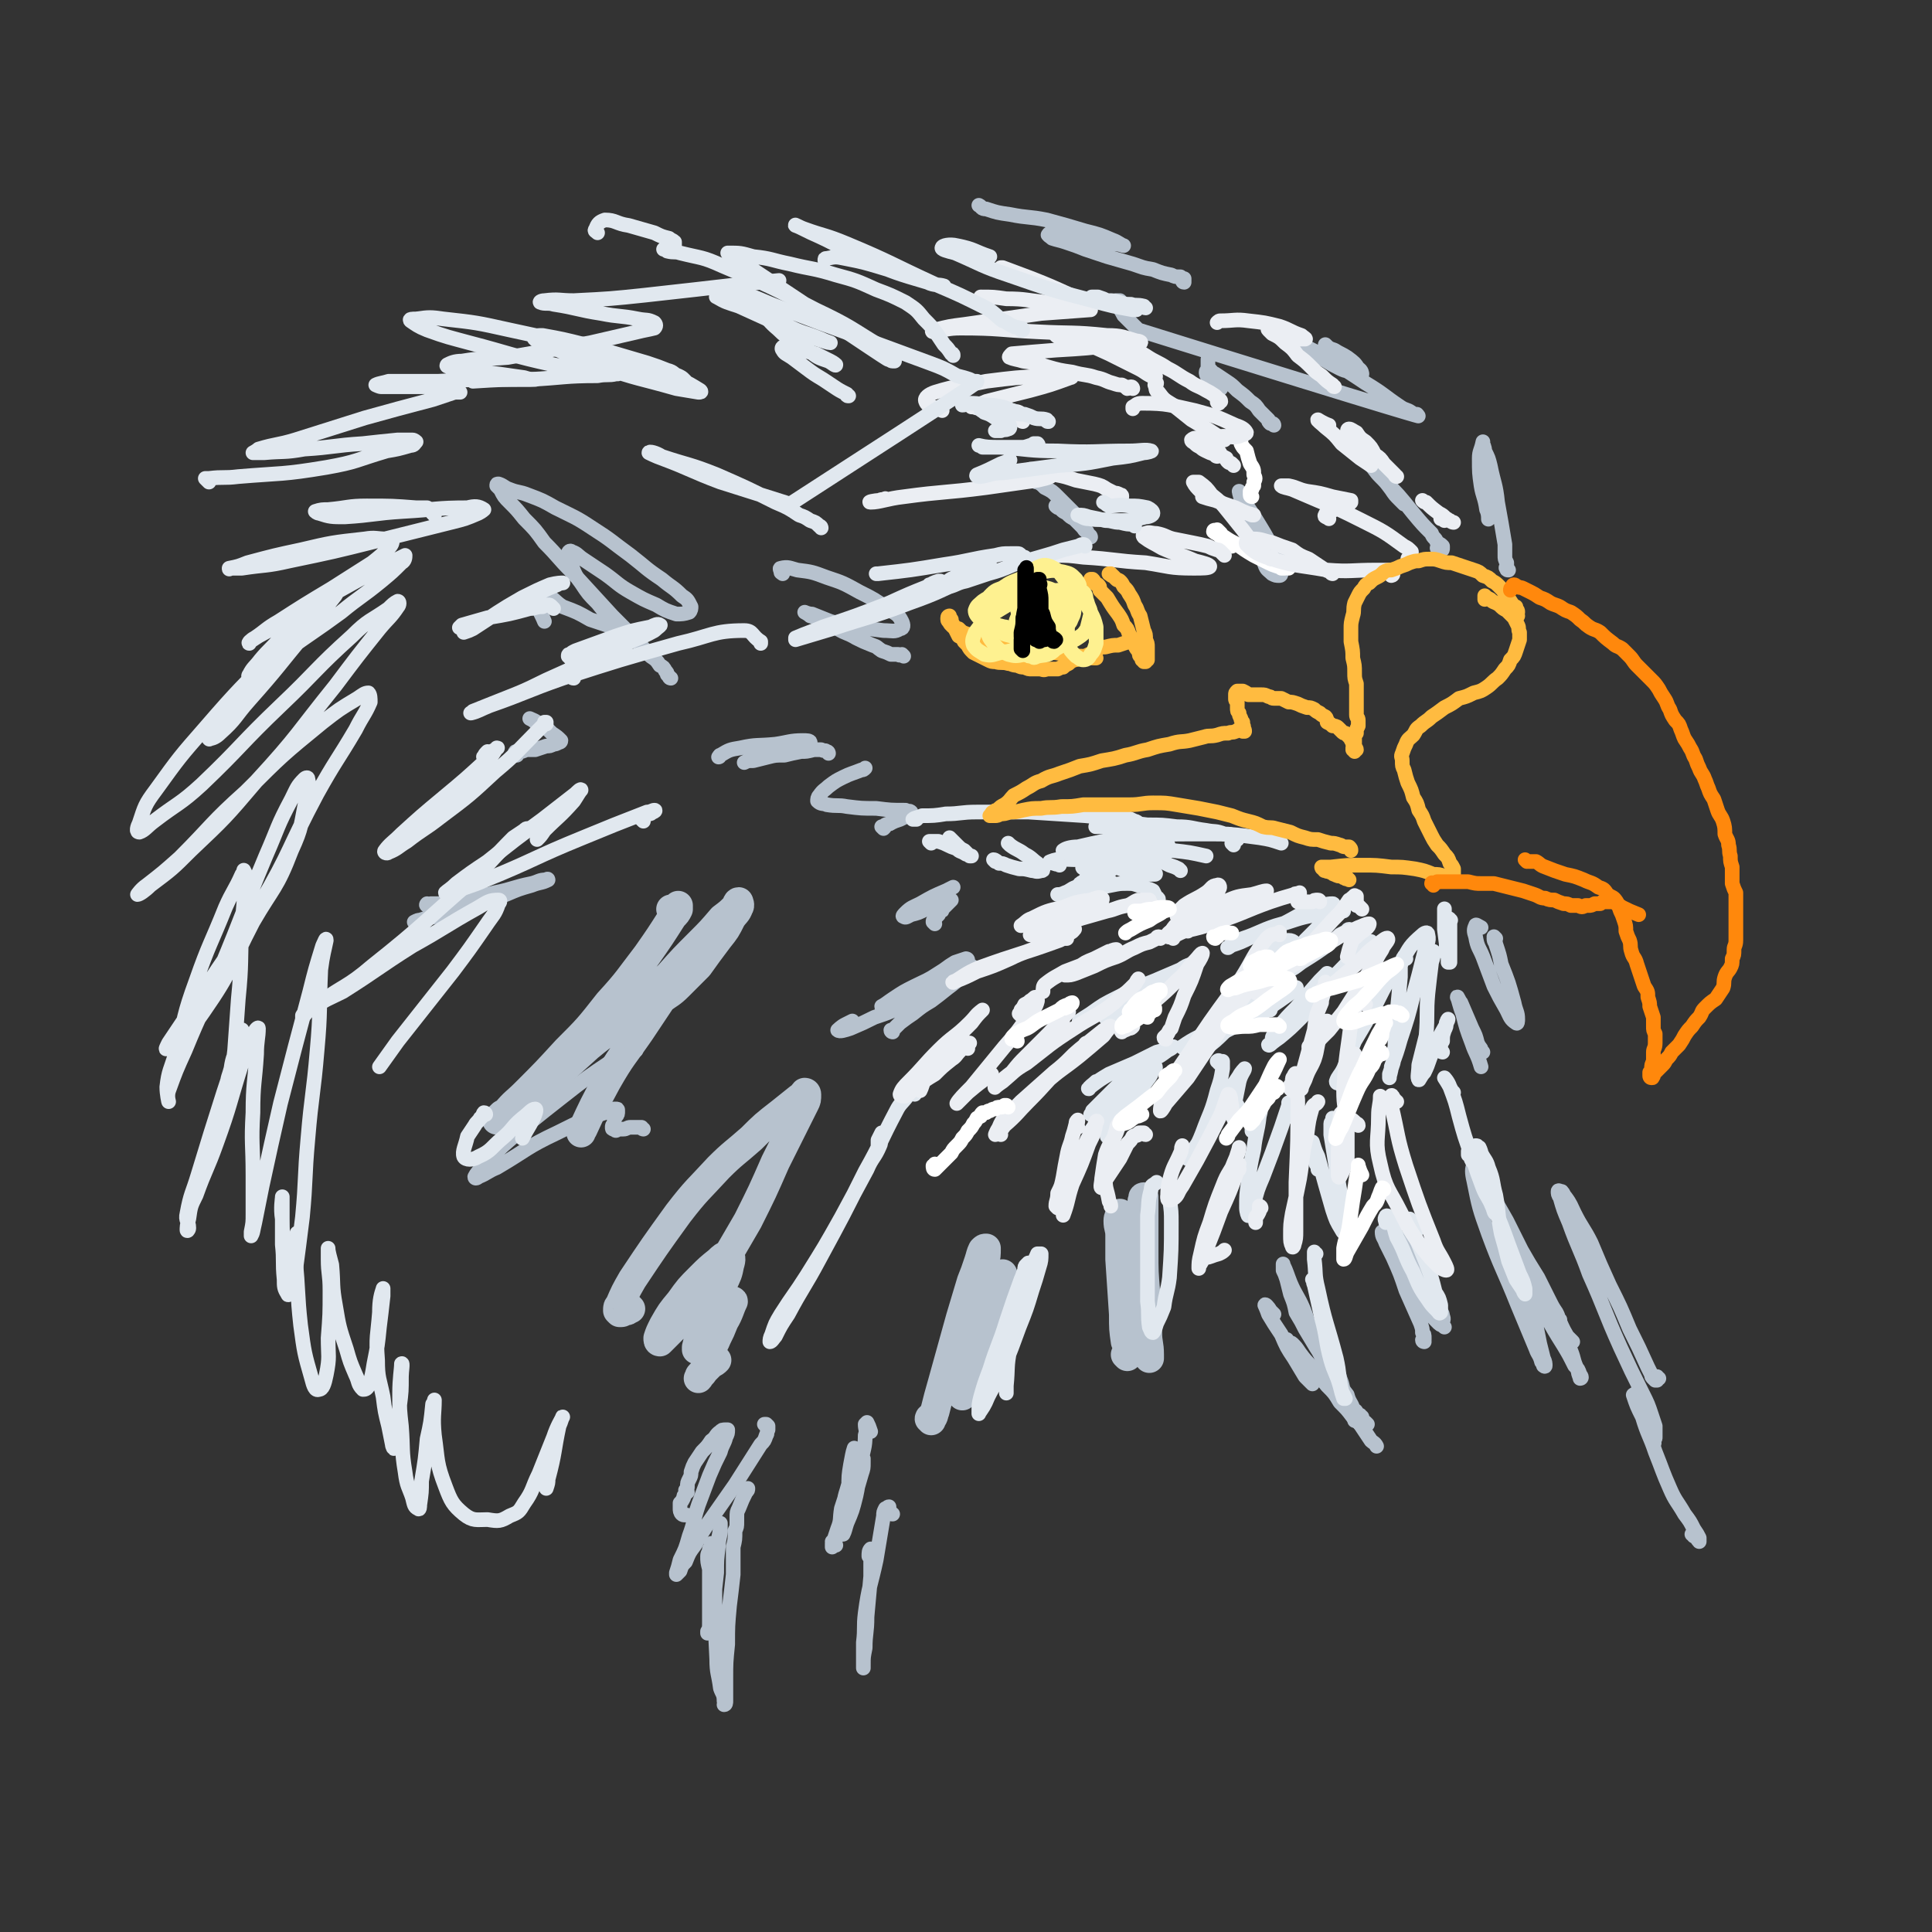 <svg viewBox='0 0 1054 1054' version='1.1' xmlns='http://www.w3.org/2000/svg' xmlns:xlink='http://www.w3.org/1999/xlink'><rect x="0" y="0" width="1054" height="1054" fill="#333333" stroke="none"/><g fill='none' stroke='#B7C2CE' stroke-width='16' stroke-linecap='round' stroke-linejoin='round'><path d='M367,497c0,0 -1,-1 -1,-1 0,0 1,0 2,0 1,0 1,0 1,0 1,-1 0,-1 1,-1 0,0 0,-1 0,-1 0,1 0,1 0,2 -1,2 -1,2 -3,4 -7,11 -7,11 -14,21 -10,13 -10,14 -21,26 -11,14 -11,14 -23,26 -11,12 -11,12 -22,23 -6,6 -6,5 -11,11 -2,2 -2,2 -4,4 0,0 -1,0 -1,0 1,-1 2,-2 3,-3 5,-3 5,-2 10,-5 8,-6 8,-6 16,-13 10,-9 10,-9 21,-19 12,-10 13,-9 25,-20 10,-9 9,-10 19,-19 8,-9 8,-9 17,-18 6,-6 6,-6 12,-13 4,-3 4,-3 7,-6 1,-1 1,-3 2,-3 0,0 1,2 0,3 -1,3 -2,3 -4,6 -3,6 -3,6 -7,11 -6,8 -6,8 -11,15 -6,6 -6,6 -11,11 -4,4 -5,4 -9,7 -2,2 -2,2 -4,4 0,1 -1,1 -1,1 0,-1 0,-2 1,-3 2,-2 3,-2 5,-5 2,-2 2,-2 4,-4 1,-1 2,-1 1,-1 -2,4 -3,4 -6,8 -6,9 -6,9 -12,18 -9,13 -10,13 -18,27 -7,13 -7,13 -13,26 -1,1 -1,1 -1,2 '/><path d='M344,714c0,0 -1,-1 -1,-1 -1,1 0,2 -1,2 0,0 -1,0 -1,0 -1,0 -1,1 -2,1 -1,0 -1,0 -1,0 -1,-1 -1,-1 -1,-1 0,-2 0,-2 1,-3 3,-7 3,-7 7,-14 12,-18 12,-18 25,-36 10,-13 11,-13 22,-25 8,-8 9,-8 18,-16 7,-7 7,-7 16,-14 5,-4 5,-4 10,-8 2,-1 2,-2 3,-3 1,0 1,1 1,1 0,3 0,3 -1,5 -3,6 -3,6 -6,12 -5,10 -5,10 -10,20 -7,16 -7,16 -15,32 -10,17 -10,18 -21,34 -7,11 -8,11 -16,21 -4,4 -4,4 -8,8 -1,1 -2,2 -3,3 -1,0 -1,-1 -1,-2 1,-3 1,-3 3,-7 4,-7 4,-7 9,-13 5,-7 5,-7 11,-13 5,-5 5,-5 10,-9 2,-2 3,-3 5,-3 2,0 2,2 1,5 -1,5 -1,5 -4,11 -2,7 -3,7 -6,14 -3,6 -3,6 -5,12 -2,4 -2,4 -3,8 0,0 0,2 0,1 2,-2 3,-3 5,-5 3,-5 3,-5 6,-9 3,-3 3,-3 5,-7 2,-1 1,-1 2,-3 1,-1 2,-3 2,-2 -2,4 -2,6 -5,11 -2,5 -2,5 -4,9 -2,5 -3,5 -5,11 -1,3 -1,4 -2,7 -1,2 -2,2 -3,4 0,0 0,0 0,0 1,-1 0,-1 1,-2 3,-3 3,-3 6,-6 2,-1 2,-1 3,-2 '/><path d='M508,775c0,-1 -1,-1 -1,-1 0,-1 2,-1 2,-1 1,-2 0,-2 1,-3 2,-8 2,-8 4,-15 5,-18 5,-18 10,-36 3,-10 3,-10 6,-20 2,-5 2,-5 4,-11 1,-3 1,-4 2,-6 1,-1 1,-1 2,-1 0,4 0,4 -1,8 0,9 -1,9 -1,17 -1,10 0,10 -1,20 -1,8 -1,8 -2,15 0,5 0,5 -1,9 0,2 -1,4 -1,4 0,-1 1,-3 2,-5 2,-5 2,-5 3,-11 2,-7 2,-8 4,-15 2,-8 2,-8 4,-15 1,-5 2,-5 3,-9 0,-2 0,-4 0,-4 0,0 -1,2 -1,3 -2,7 -3,7 -5,13 -3,9 -3,9 -6,18 -2,8 -3,8 -5,15 -1,5 -1,6 -2,11 -1,3 -2,3 -3,6 0,0 0,1 0,0 -1,-1 -1,-2 -1,-3 1,-6 1,-6 3,-12 2,-9 2,-9 4,-18 2,-5 2,-5 4,-10 '/><path d='M615,740c0,0 -1,-1 -1,-1 0,0 1,1 1,1 0,0 0,-1 0,-1 0,-1 0,-1 0,-1 0,-1 0,-1 0,-2 0,-2 0,-2 -1,-4 -1,-7 -1,-7 -1,-15 -1,-15 -1,-15 -2,-30 0,-7 0,-7 0,-13 0,-4 -1,-4 -1,-8 0,-2 1,-3 1,-4 0,0 0,2 1,3 0,7 0,7 1,13 1,10 1,10 3,20 2,11 3,11 5,22 2,7 2,7 4,14 1,3 1,4 2,7 0,0 0,-1 0,-2 0,-6 -1,-6 -1,-12 -1,-10 -1,-10 -1,-21 -1,-12 -1,-12 -1,-24 0,-8 0,-8 0,-15 0,-5 0,-5 0,-9 0,-2 0,-2 0,-4 -1,-1 0,-1 0,-1 -1,2 -1,2 -1,5 -1,5 0,5 -1,11 0,2 0,2 0,4 '/></g>
<g fill='none' stroke='#B7C2CE' stroke-width='8' stroke-linecap='round' stroke-linejoin='round'><path d='M743,773c-1,0 -1,-1 -1,-1 -1,0 0,1 0,1 0,0 -1,0 -1,0 0,0 0,0 0,0 -1,0 -1,0 -1,0 -1,-1 -1,-1 -2,-2 0,-1 0,-1 -1,-2 -1,-3 -1,-3 -3,-7 -4,-7 -5,-7 -9,-14 -4,-6 -3,-7 -7,-13 -3,-5 -3,-5 -6,-10 -2,-4 -2,-4 -5,-9 -1,-5 -1,-5 -3,-10 -1,-4 -1,-4 -2,-8 -1,-3 -1,-3 -2,-5 0,-2 0,-2 0,-3 0,0 0,-1 0,0 2,4 2,5 4,10 3,7 4,7 7,14 4,10 3,11 8,21 4,8 5,7 9,15 4,6 3,6 7,11 1,4 2,4 3,7 1,2 2,1 2,3 1,1 0,1 1,3 0,0 0,0 0,1 0,0 -1,0 -2,0 0,0 0,0 0,-1 0,0 1,0 1,0 -1,-2 -1,-2 -2,-3 -1,-2 -1,-2 -2,-4 -1,-3 -1,-3 -2,-6 -2,-4 -1,-4 -3,-9 -1,-4 -2,-4 -4,-9 -2,-5 -1,-5 -3,-9 -1,-2 -2,-4 -3,-4 0,0 0,2 0,4 2,7 1,7 4,14 5,10 5,10 11,20 6,9 6,9 12,18 1,1 2,1 3,3 '/><path d='M746,777c0,0 -1,-1 -1,-1 0,0 0,1 0,1 -1,0 -1,0 -2,0 0,0 0,0 0,0 -1,0 -1,0 -2,-1 -1,-1 -1,-1 -3,-3 -3,-4 -3,-4 -7,-8 -3,-5 -3,-5 -7,-9 -4,-5 -4,-5 -8,-10 -4,-4 -4,-4 -7,-8 -2,-3 -2,-3 -4,-5 -1,-1 -2,0 -3,-1 0,-1 0,-2 0,-1 0,0 0,0 1,1 1,3 1,4 3,7 2,4 2,4 5,7 1,3 1,4 3,6 1,2 1,2 2,3 0,0 0,0 0,0 -2,-2 -2,-2 -4,-4 -3,-5 -3,-5 -6,-10 -4,-6 -4,-6 -7,-13 -4,-6 -4,-6 -7,-11 -1,-3 -2,-5 -2,-5 0,-1 2,1 3,3 1,1 1,1 2,2 '/><path d='M777,732c0,0 -1,0 -1,-1 0,0 1,0 1,0 0,-1 0,-1 0,-1 0,-2 0,-2 -1,-3 0,-2 0,-2 -1,-5 -4,-9 -4,-9 -8,-18 -3,-9 -3,-9 -7,-18 -2,-5 -2,-5 -4,-10 -1,-2 -1,-3 -2,-4 0,-1 0,-1 0,0 0,3 1,3 2,6 3,6 3,6 6,12 4,7 4,7 9,14 4,6 4,6 9,12 2,3 2,3 5,6 1,1 2,1 2,1 0,-1 -1,-2 -1,-4 -2,-3 -2,-3 -4,-7 -3,-5 -3,-5 -5,-10 -3,-6 -4,-6 -6,-12 -2,-5 -1,-5 -3,-10 -1,-2 -1,-2 -3,-4 0,0 0,0 0,0 1,3 1,3 2,5 2,4 2,4 4,8 3,5 3,5 6,9 2,5 3,5 5,9 2,4 2,4 3,7 1,2 2,2 2,4 1,2 0,2 0,4 0,1 0,1 1,2 '/><path d='M849,721c0,0 -1,-1 -1,-1 0,0 1,0 1,0 1,1 1,0 1,0 1,0 1,1 1,0 0,0 0,0 -1,-1 0,-1 0,-1 -1,-3 -2,-3 -2,-3 -4,-7 -3,-6 -3,-6 -6,-12 -5,-8 -5,-8 -9,-15 -4,-8 -4,-8 -8,-16 -4,-7 -4,-7 -8,-14 -3,-5 -3,-6 -6,-11 -2,-2 -3,-5 -4,-5 -1,1 -1,4 0,8 3,15 3,15 8,29 7,19 8,19 16,39 5,12 5,12 10,24 1,3 2,3 3,7 1,1 1,1 1,2 0,0 1,1 1,0 0,-1 0,-2 -1,-4 -1,-4 -1,-4 -2,-8 -1,-5 -1,-5 -2,-10 -2,-7 -2,-6 -4,-13 -2,-5 -2,-5 -3,-11 -1,-3 -2,-4 -2,-6 0,0 1,1 2,1 2,5 2,5 4,9 4,7 4,7 8,14 5,9 5,9 10,17 3,5 3,5 6,11 2,2 2,2 3,5 1,1 1,2 0,2 0,-1 -1,-2 -1,-4 -3,-6 -2,-6 -4,-11 -3,-6 -3,-6 -5,-11 -1,-4 -1,-4 -2,-7 0,0 0,-1 0,0 2,4 2,5 5,10 1,1 1,1 3,3 '/><path d='M905,752c-1,0 -1,-1 -1,-1 -1,1 0,1 0,2 0,0 -1,0 -1,0 0,0 0,0 -1,-1 -1,-1 -1,-1 -1,-2 -1,-2 -1,-2 -2,-4 -5,-11 -5,-11 -10,-21 -5,-12 -5,-12 -11,-24 -5,-11 -5,-11 -10,-23 -4,-8 -5,-8 -9,-16 -2,-4 -2,-5 -5,-9 -1,-1 -1,-2 -2,-3 -1,0 -2,-1 -2,0 0,1 0,2 1,3 2,7 2,7 5,14 5,14 6,14 11,28 9,20 8,20 17,40 6,13 6,13 12,25 3,6 3,6 5,12 1,3 1,3 2,6 0,1 0,1 0,3 0,2 0,2 0,3 0,1 0,1 -1,1 0,1 0,1 0,2 0,0 0,1 0,1 0,0 1,-1 0,-1 0,0 0,1 0,1 -1,0 0,-1 0,-1 0,-1 0,-1 0,-1 0,-1 0,-1 0,-2 0,-1 0,-1 -1,-3 0,-1 0,-1 0,-3 -1,-3 -1,-3 -3,-5 -1,-4 -1,-4 -3,-7 -2,-3 -2,-3 -3,-5 0,-1 -1,0 -1,0 2,6 2,6 5,12 3,10 4,10 7,19 4,10 4,11 8,20 3,7 4,7 8,14 3,4 3,4 5,8 2,3 2,3 3,5 0,1 0,2 0,2 -1,-1 -1,-2 -3,-3 0,-1 0,-1 -1,-1 '/><path d='M418,778c0,0 -1,-1 -1,-1 0,0 1,0 1,0 0,0 0,0 0,0 1,1 1,1 1,1 0,1 0,1 0,2 -1,1 0,2 -1,3 -1,3 -1,3 -3,5 -7,11 -7,11 -14,22 -7,10 -7,10 -14,20 -4,6 -4,6 -8,13 -3,4 -3,4 -5,9 -2,2 -2,2 -3,5 -1,1 -1,1 -2,2 0,0 0,0 0,-1 1,-3 1,-3 2,-7 3,-6 3,-6 5,-13 3,-8 2,-8 5,-17 3,-8 3,-8 6,-16 3,-7 3,-7 6,-13 1,-4 2,-4 3,-8 1,-2 1,-2 1,-4 0,0 0,0 -1,0 -2,0 -2,0 -3,1 -3,2 -2,3 -5,5 -2,3 -2,3 -5,6 -2,3 -2,3 -4,6 -1,2 -1,2 -2,5 0,2 0,2 -1,4 -1,2 -1,2 -1,4 0,1 0,1 -1,2 0,0 1,0 1,1 -1,0 -1,0 -1,1 -1,1 -1,1 -1,2 -1,2 -1,2 -2,3 0,1 0,1 0,3 0,1 0,2 1,3 1,1 2,0 4,1 0,0 1,0 1,0 '/><path d='M389,843c0,0 -1,-1 -1,-1 0,0 0,1 0,2 0,0 0,0 -1,1 0,0 0,0 0,1 0,1 -1,1 -1,3 0,3 0,3 1,7 0,8 0,8 0,15 0,5 0,5 0,10 0,3 0,3 0,6 0,1 0,1 0,3 -1,0 -1,0 -1,0 0,1 0,1 0,1 1,-3 1,-3 1,-6 1,-5 1,-5 2,-10 1,-8 1,-8 2,-17 0,-7 0,-7 1,-15 0,-4 1,-4 1,-9 0,-1 0,-3 0,-3 0,2 0,4 -1,8 -1,13 -1,13 -2,26 0,20 0,20 1,40 0,8 1,8 2,16 1,3 2,3 2,7 1,1 0,2 0,2 1,0 1,-1 1,-2 0,-6 0,-6 0,-12 0,-9 0,-9 1,-19 0,-10 0,-10 1,-21 1,-8 1,-8 2,-17 0,-8 0,-8 0,-15 1,-4 1,-4 1,-9 1,-2 1,-2 1,-5 0,-1 0,-1 0,-2 0,-3 0,-3 1,-5 2,-5 2,-5 4,-9 1,-1 1,-1 1,-2 '/><path d='M456,843c-1,0 -1,-1 -1,-1 -1,0 0,0 0,0 0,-1 -1,-1 -1,-1 1,-1 1,-1 1,-1 1,-1 1,-1 1,-2 2,-2 2,-2 3,-4 3,-9 3,-9 7,-17 2,-6 2,-6 4,-13 1,-3 1,-3 1,-6 0,-1 0,-3 0,-2 -2,1 -3,2 -4,4 -3,6 -3,6 -5,13 -2,6 -1,6 -3,13 -1,5 -1,6 -2,11 -1,3 -1,3 -3,5 0,1 0,2 0,2 0,-1 0,-2 1,-4 1,-3 1,-3 2,-6 2,-5 1,-5 2,-11 2,-6 2,-6 4,-13 1,-6 1,-6 2,-11 0,-4 1,-4 1,-8 0,0 0,-1 0,-1 -1,3 -1,4 -2,9 -1,6 -1,6 -1,13 -1,6 -2,5 -2,11 -1,5 -1,5 -1,9 0,2 -1,2 -1,4 0,1 0,1 1,1 1,-2 1,-3 2,-6 3,-7 3,-7 5,-15 2,-9 1,-10 3,-19 1,-7 2,-7 2,-14 1,-3 0,-3 0,-6 0,0 1,-1 1,-1 1,2 1,2 2,5 '/><path d='M487,826c-1,0 -1,0 -1,-1 -1,0 -1,0 -1,0 0,-1 0,-1 0,-2 0,0 0,-1 0,-1 -1,0 -1,1 -2,1 -1,2 -1,2 -1,4 -2,12 -2,12 -4,24 -3,14 -4,14 -6,29 -1,8 0,8 -1,16 0,5 0,5 0,10 0,2 0,3 0,4 0,0 0,-1 0,-2 0,-4 0,-4 1,-9 0,-8 1,-8 1,-17 1,-11 1,-11 2,-22 0,-6 0,-6 0,-12 0,-2 0,-3 0,-3 -1,1 -1,2 -1,4 '/><path d='M487,563c0,0 -1,0 -1,-1 0,0 0,0 0,0 1,0 1,0 2,-1 1,-1 1,-1 3,-3 4,-3 4,-3 7,-5 5,-4 5,-4 10,-7 4,-3 4,-3 9,-7 4,-3 4,-3 7,-6 3,-2 3,-2 5,-4 1,-1 1,-2 1,-2 -2,0 -3,1 -5,2 -5,2 -5,2 -10,5 -6,3 -6,3 -12,6 -6,3 -6,3 -12,6 -4,1 -4,2 -8,3 -1,1 -2,1 -2,0 2,-1 3,-2 6,-4 6,-4 6,-4 12,-7 6,-3 7,-3 13,-7 5,-3 4,-3 9,-6 3,-1 3,-1 6,-2 0,0 1,0 1,1 -2,2 -2,3 -5,5 -6,5 -6,4 -13,8 -7,5 -7,6 -15,10 -9,5 -9,5 -18,8 -6,3 -6,3 -13,6 -3,1 -6,2 -7,1 0,0 2,-2 4,-3 2,-1 2,-1 4,-2 '/><path d='M510,504c-1,-1 -1,-1 -1,-1 0,-1 0,-1 1,-1 0,0 0,0 0,-1 1,-1 1,-1 2,-2 0,-1 0,-1 1,-2 1,0 1,0 1,-1 2,-2 2,-2 4,-4 0,0 1,-1 1,-1 -2,0 -3,0 -5,1 -5,2 -4,2 -9,4 -4,2 -4,2 -8,3 -2,1 -3,2 -4,1 -1,0 0,-1 1,-2 3,-3 4,-3 8,-5 7,-4 7,-4 14,-7 2,-1 2,-1 4,-2 '/><path d='M482,452c0,0 -1,-1 -1,-1 0,0 1,1 1,1 1,-1 1,-1 1,-2 2,-1 2,0 3,-1 2,-1 2,-1 5,-2 2,-1 2,-1 4,-2 1,0 1,0 2,-1 0,0 0,-1 0,-1 -1,-1 -1,0 -3,-1 -8,0 -8,0 -16,-1 -8,0 -8,0 -16,-1 -5,-1 -5,0 -11,-1 -2,-1 -3,0 -5,-2 0,-1 0,-2 1,-3 2,-3 3,-3 5,-5 4,-3 4,-3 8,-5 4,-2 5,-2 10,-4 1,0 1,0 2,-1 '/><path d='M493,358c0,0 0,0 -1,-1 -1,0 -1,1 -2,0 -2,0 -2,0 -4,0 -2,-1 -2,-1 -5,-2 -3,-2 -2,-2 -5,-3 -5,-2 -5,-2 -9,-4 -5,-3 -5,-2 -10,-5 -4,-2 -4,-2 -8,-4 -3,-2 -3,-2 -7,-3 -1,-1 -3,-2 -3,-2 0,0 2,1 4,1 5,2 5,2 10,4 7,2 7,2 14,3 7,1 7,1 15,2 5,0 6,1 9,-1 2,0 2,-2 1,-4 -2,-4 -3,-4 -8,-7 -7,-5 -7,-5 -15,-9 -9,-5 -9,-5 -18,-8 -8,-3 -8,-3 -16,-4 -4,-1 -5,-2 -9,-1 -1,0 0,1 0,2 0,1 1,0 1,1 '/><path d='M595,293c0,0 0,-1 -1,-1 0,-1 -1,-1 -1,-2 -2,-1 -1,-1 -3,-3 -2,-2 -2,-2 -4,-4 -2,-1 -2,-1 -4,-3 -2,-1 -2,-1 -3,-2 -1,-1 -1,-1 -3,-2 0,0 0,0 0,0 1,1 1,1 2,1 1,1 1,1 3,2 2,2 2,2 4,3 1,1 2,1 3,1 0,0 -1,-1 -1,-2 -2,-2 -2,-2 -4,-4 -3,-3 -3,-3 -6,-6 -3,-3 -3,-3 -7,-5 -2,-2 -2,-2 -4,-3 -1,0 -1,0 -1,-1 '/><path d='M452,411c0,0 0,-1 -1,-1 -1,-1 -1,0 -3,-1 -2,0 -2,0 -4,0 -4,1 -4,1 -7,1 -5,1 -5,1 -9,2 -5,0 -5,0 -9,1 -4,1 -4,1 -8,2 -3,0 -3,0 -5,1 0,0 0,0 0,0 4,-2 4,-2 7,-3 6,-1 6,-1 12,-3 5,-1 5,-1 11,-2 3,-1 5,-2 6,-3 0,-1 -2,-1 -4,-1 -7,0 -8,1 -15,2 -10,1 -10,0 -19,2 -6,1 -6,1 -11,4 -1,0 0,1 -1,1 '/><path d='M703,306c0,0 -1,-1 -1,-1 -1,0 -1,1 -1,1 0,1 -1,0 -1,0 0,1 0,1 -1,1 0,0 -1,0 -2,-1 0,0 0,0 -1,-1 -2,-1 -2,-1 -3,-3 -2,-3 -2,-3 -4,-6 -2,-4 -2,-4 -4,-8 -2,-4 -2,-4 -4,-8 -2,-4 -2,-4 -4,-7 0,-2 -1,-4 -1,-5 0,0 0,1 1,2 2,4 2,4 4,7 4,6 4,6 7,11 3,5 3,5 6,11 2,3 2,3 4,7 1,3 1,3 1,5 0,2 0,3 -1,3 -2,0 -2,0 -4,-1 -2,-2 -3,-2 -4,-5 -1,-2 0,-3 -1,-6 0,0 0,0 0,-1 '/><path d='M612,165c0,0 -1,-1 -1,-1 -1,0 -1,0 -2,0 0,1 0,0 0,1 0,1 0,1 1,2 2,3 2,3 3,5 4,4 4,4 8,8 154,48 153,47 153,47 -1,-1 -1,0 -1,-1 -2,0 -2,0 -3,-1 -3,-2 -3,-1 -6,-3 -9,-6 -9,-7 -19,-13 -9,-6 -9,-6 -19,-12 -6,-4 -6,-4 -12,-7 -3,-2 -3,-3 -5,-4 -1,0 -1,0 -1,1 3,2 3,2 7,4 3,3 3,3 7,5 5,3 5,3 9,5 4,2 4,1 8,2 2,1 3,2 4,1 0,0 0,-2 -2,-3 -2,-3 -2,-3 -6,-6 -3,-2 -4,-2 -7,-4 -3,-1 -3,-1 -5,-3 '/><path d='M695,232c0,0 0,-1 -1,-1 0,0 1,1 1,1 0,0 -1,-1 -1,-1 0,0 0,0 0,0 -1,0 -1,0 -1,0 -1,-1 -1,-1 -1,-2 -1,-1 -1,-1 -2,-2 -1,-1 -1,-1 -3,-3 -2,-3 -2,-3 -5,-5 -3,-3 -3,-3 -7,-6 -3,-3 -3,-3 -6,-5 -3,-2 -3,-2 -6,-4 -2,-1 -2,-1 -4,-2 0,0 -1,0 -1,1 0,1 0,1 1,3 2,1 2,1 4,3 1,1 1,2 2,3 0,0 1,0 1,0 0,-1 0,-2 -1,-3 -1,-3 -1,-3 -3,-5 -1,-2 -2,-2 -3,-4 0,-2 0,-2 0,-4 '/><path d='M646,154c-1,0 -1,-1 -1,-1 0,0 0,1 1,1 0,-1 0,-1 0,-2 0,0 0,0 0,0 -1,0 -1,0 -2,-1 -3,0 -3,0 -5,-1 -5,-1 -5,-1 -10,-3 -6,-1 -5,-1 -11,-3 -7,-2 -7,-2 -14,-4 -6,-2 -6,-2 -12,-4 -5,-2 -5,-2 -11,-4 -3,-1 -4,-1 -7,-2 -1,-1 -3,-2 -2,-2 0,-1 2,-1 4,0 5,0 5,0 10,1 6,1 6,1 12,2 5,1 5,1 10,2 2,0 5,1 5,1 -1,0 -3,-2 -6,-3 -7,-3 -7,-3 -15,-5 -10,-3 -10,-3 -21,-6 -10,-2 -10,-1 -20,-3 -7,-1 -7,-1 -13,-3 -3,0 -2,-1 -4,-2 '/><path d='M785,300c0,0 -1,-1 -1,-1 0,0 1,1 2,1 0,0 0,0 0,0 0,0 0,0 0,0 1,0 1,0 1,-1 0,0 0,0 0,-1 -1,-1 -1,-1 -3,-2 -1,-3 -2,-2 -3,-5 -5,-5 -5,-5 -10,-11 -8,-10 -8,-10 -17,-19 -2,-3 -2,-3 -5,-6 -1,-1 -1,-1 -1,-1 2,2 2,3 5,6 3,3 3,3 6,7 2,3 2,3 5,6 1,1 1,1 2,2 '/><path d='M823,311c-1,0 -1,0 -1,-1 -1,0 0,-1 0,-1 0,-1 0,-1 0,-2 -1,-2 -1,-2 -1,-4 0,-3 0,-3 0,-6 -2,-12 -2,-12 -4,-23 -1,-10 -2,-10 -4,-20 -1,-4 -1,-4 -3,-8 0,-2 -1,-4 -1,-3 -1,1 -1,3 -1,7 0,5 1,5 2,10 1,7 1,7 2,13 0,4 0,4 0,8 0,1 0,3 0,2 0,-1 0,-3 -1,-5 -1,-7 -2,-7 -3,-13 -1,-7 -1,-7 -1,-15 0,-4 1,-4 2,-9 '/><path d='M816,512c0,0 -1,-1 -1,-1 0,0 1,1 1,1 0,0 -1,0 -1,0 0,0 0,0 0,0 0,2 1,2 1,3 2,6 2,6 3,11 4,10 4,10 7,21 1,5 2,5 2,9 0,1 0,3 -1,2 -3,-2 -3,-3 -5,-7 -4,-7 -4,-7 -7,-13 -3,-8 -3,-8 -6,-16 -2,-5 -3,-5 -4,-11 -1,-3 -1,-4 0,-6 0,-1 1,0 3,1 '/><path d='M804,567c0,-1 -1,-2 -1,-1 1,0 1,0 2,1 0,1 0,1 1,2 0,1 0,1 1,2 1,1 1,1 1,2 0,1 0,1 1,1 0,0 0,0 0,0 0,0 -1,0 -1,-1 -1,-2 -1,-2 -2,-4 -1,-4 -1,-4 -3,-8 -3,-7 -3,-7 -6,-14 -1,-1 -2,-4 -2,-3 1,2 1,4 3,9 2,8 2,8 5,16 2,6 3,6 5,13 '/><path d='M234,494c-1,0 -2,0 -1,-1 0,0 1,1 2,0 2,0 2,0 4,0 3,0 3,0 7,-1 12,-2 12,-2 24,-5 10,-2 10,-3 20,-5 4,-1 4,-2 8,-2 1,-1 1,0 1,0 -4,2 -4,1 -9,3 -7,2 -7,2 -14,5 -8,2 -8,2 -16,5 -9,3 -9,3 -18,6 -7,2 -7,1 -13,3 -1,0 -1,0 -3,1 '/><path d='M282,412c0,-1 -1,-1 -1,-1 0,-1 0,-1 1,-1 0,0 0,0 1,0 2,0 2,0 4,-1 3,0 3,0 5,0 3,-1 3,-1 6,-2 2,0 2,0 4,-1 1,0 1,0 3,-1 0,0 1,0 1,-1 -2,-2 -2,-2 -5,-4 -3,-3 -3,-3 -7,-5 -2,-2 -3,-2 -5,-3 0,0 0,0 0,0 2,1 2,1 4,3 1,0 1,0 1,1 '/><path d='M366,370c0,0 -1,0 -1,-1 0,0 0,0 -1,-1 0,-1 0,-1 -1,-2 -1,-2 -1,-2 -3,-3 -2,-3 -2,-3 -5,-5 -10,-11 -10,-11 -21,-22 -11,-12 -11,-12 -22,-24 -8,-8 -7,-8 -15,-16 -5,-7 -5,-7 -11,-13 -4,-5 -4,-5 -8,-9 -3,-3 -3,-3 -5,-7 -1,-1 -1,-1 -2,-2 0,-1 0,-1 1,-1 3,1 3,2 6,3 5,2 5,1 10,3 8,3 8,3 15,7 10,5 11,5 20,11 11,7 10,7 21,15 9,7 8,7 17,13 6,5 6,4 11,9 3,2 3,2 5,6 0,1 0,2 -1,3 -3,1 -4,1 -7,1 -6,-2 -6,-2 -11,-5 -7,-3 -7,-3 -14,-7 -7,-4 -7,-5 -14,-10 -6,-4 -6,-4 -12,-8 -3,-2 -3,-3 -6,-4 -1,-1 -2,0 -2,1 0,2 0,3 2,7 2,5 2,5 5,9 4,6 4,6 9,11 4,5 4,5 8,9 2,2 3,2 5,4 1,1 1,2 1,2 -2,0 -3,-1 -6,-2 -6,-2 -6,-2 -12,-4 -7,-4 -7,-4 -15,-7 -5,-3 -5,-6 -11,-6 -2,-1 -3,1 -3,3 1,6 2,6 4,11 '/></g>
<g fill='none' stroke='#E1E8EF' stroke-width='8' stroke-linecap='round' stroke-linejoin='round'><path d='M806,626c0,-1 0,-1 -1,-1 0,0 0,0 0,0 0,0 0,0 0,1 0,1 0,1 0,3 3,8 3,9 5,17 6,16 7,16 13,33 3,8 3,8 6,16 2,4 2,4 3,8 0,1 0,3 0,3 0,0 -1,-1 -1,-2 -2,-3 -2,-3 -4,-6 -2,-5 -2,-5 -4,-10 -2,-8 -2,-8 -4,-15 -2,-10 -1,-10 -3,-21 -2,-7 -1,-8 -4,-15 -1,-4 -2,-4 -4,-8 0,-1 -1,-3 -1,-3 -1,1 0,3 0,5 '/><path d='M773,671c0,0 -1,0 -1,-1 -1,-1 -1,-1 -1,-2 -1,-1 -1,-1 -1,-1 -1,-1 -1,-2 -1,-2 -1,0 -1,0 0,1 0,2 0,2 1,4 4,9 4,9 8,19 3,8 3,8 5,16 2,3 2,3 3,7 0,2 0,3 0,4 -1,1 -1,0 -2,-1 -3,-3 -3,-3 -5,-6 -5,-7 -5,-8 -8,-15 -5,-9 -4,-10 -9,-19 -2,-6 -1,-6 -4,-11 -1,-1 -2,-1 -2,0 -1,1 0,2 0,3 '/><path d='M718,684c0,0 -1,0 -1,-1 0,0 0,0 0,0 0,2 0,2 0,4 1,8 0,8 2,16 4,19 5,19 10,38 2,9 1,9 3,18 1,2 1,2 2,4 0,0 -1,0 -1,0 -1,-3 -1,-3 -2,-7 -2,-7 -3,-7 -5,-14 -3,-11 -2,-12 -5,-23 -2,-9 -2,-9 -4,-18 -1,-2 0,-2 -1,-3 '/><path d='M638,654c0,0 -1,-1 -1,-1 0,0 0,0 0,0 1,-1 0,-1 1,-2 0,0 0,0 0,0 0,1 0,1 0,3 1,7 1,7 1,13 0,15 0,15 -1,30 -1,8 -2,8 -3,16 -2,5 -2,5 -4,9 -1,3 -1,4 -2,5 -1,0 -1,-1 -2,-3 -1,-7 0,-7 -1,-14 0,-12 0,-12 0,-24 0,-11 0,-11 0,-23 1,-7 0,-7 2,-14 0,-3 1,-2 3,-4 '/><path d='M562,690c0,0 -1,-1 -1,-1 0,0 1,0 1,0 -1,0 -1,0 -2,1 -1,1 -1,1 -1,3 -1,2 -1,3 -2,5 -4,11 -4,11 -8,23 -4,13 -5,13 -9,26 -3,8 -3,8 -5,15 -1,4 -1,4 -1,8 0,1 0,2 0,1 2,-3 3,-4 5,-9 4,-8 5,-8 9,-17 4,-10 4,-10 8,-21 4,-10 4,-10 7,-20 2,-6 2,-6 4,-13 1,-3 1,-4 1,-7 0,0 -1,0 -2,0 -2,5 -3,5 -4,10 -4,10 -3,10 -6,20 -3,11 -3,10 -5,22 -2,10 -1,10 -2,20 0,2 0,2 0,4 '/><path d='M499,597c0,0 0,0 -1,-1 0,0 0,0 -1,0 -1,1 -1,1 -2,2 -3,4 -4,4 -6,8 -9,17 -8,17 -17,33 -12,24 -12,24 -25,48 -8,15 -9,15 -17,30 -4,6 -4,6 -7,12 -1,1 -2,3 -3,3 0,-1 0,-2 1,-4 2,-6 2,-6 5,-11 7,-11 7,-10 14,-21 10,-16 10,-16 19,-32 7,-13 7,-13 14,-26 3,-7 4,-6 7,-13 1,-2 0,-3 1,-6 0,0 0,-1 0,-1 -1,2 -1,2 -2,4 0,1 0,1 0,3 '/><path d='M632,491c0,-1 0,-1 -1,-1 -1,-2 -1,-2 -2,-4 -2,-1 -2,-1 -3,-1 -2,-1 -2,-2 -5,-2 -3,-1 -3,-1 -6,-1 -4,0 -4,0 -9,1 -5,1 -5,1 -10,2 -5,1 -5,1 -10,2 -3,1 -3,1 -7,1 -1,0 -2,0 -2,0 1,0 2,0 4,-1 3,-1 3,-2 6,-3 4,-1 4,-1 7,-3 3,-1 3,-1 6,-1 2,-1 2,0 5,1 0,0 0,0 1,0 '/><path d='M508,460c0,0 -1,-1 -1,-1 0,0 1,0 1,0 1,0 1,0 2,0 1,0 1,0 2,0 3,1 3,1 5,2 2,1 2,1 5,2 2,2 2,1 5,3 1,0 2,1 3,1 0,0 0,0 -1,0 -1,-1 -1,-1 -3,-3 -2,-1 -2,-1 -4,-3 -2,-2 -2,-2 -3,-3 -1,-1 -1,-1 -1,-1 '/><path d='M543,470c0,0 -1,-1 -1,-1 1,0 2,1 3,2 2,0 2,0 4,1 3,1 3,1 7,2 3,0 3,0 7,1 2,0 2,1 5,0 1,0 1,0 1,-1 0,-1 -1,-1 -3,-3 -3,-2 -3,-3 -7,-5 -4,-3 -4,-2 -8,-5 0,0 0,0 -1,-1 '/><path d='M607,474c0,0 -1,-1 -1,-1 1,0 2,0 3,0 1,0 1,0 3,0 3,0 3,0 6,1 3,0 3,0 7,1 2,1 2,0 5,1 0,0 1,1 0,1 -1,0 -2,0 -3,0 -5,0 -5,0 -9,-1 -4,-1 -4,-1 -9,-3 -3,-1 -4,0 -6,-1 -1,-1 -1,-2 0,-2 5,0 6,1 11,1 3,0 2,0 5,1 '/><path d='M592,474c-1,0 -2,-1 -1,-1 1,0 2,1 4,0 3,0 3,0 6,-1 6,-1 6,-1 12,-2 6,-2 6,-2 11,-3 5,-2 5,-1 10,-3 2,-1 3,-1 3,-3 1,0 -1,-1 -2,-1 -4,0 -4,0 -8,1 -6,1 -6,1 -11,2 -2,0 -2,0 -3,1 '/><path d='M673,461c0,0 -1,-1 -1,-1 0,0 1,0 1,0 0,0 0,-1 0,-1 1,0 1,0 1,-1 0,0 1,0 1,0 -1,-1 -1,-1 -2,-2 -2,-1 -2,-1 -5,-1 -5,-2 -5,-1 -10,-2 -8,-1 -8,-2 -16,-2 -8,-1 -8,-1 -16,-1 -8,-1 -8,-1 -15,-1 -5,0 -5,0 -10,1 -2,0 -3,0 -3,1 -1,0 1,0 3,0 3,0 3,0 7,0 4,0 4,0 8,-1 3,0 4,0 5,-1 0,0 -1,-1 -2,-1 -4,-2 -4,-2 -9,-2 -9,-1 -9,0 -18,-1 -16,-1 -16,-1 -31,-2 -14,0 -14,0 -28,0 -9,0 -9,1 -17,1 -6,1 -7,1 -13,1 -2,1 -4,1 -5,2 0,0 1,0 2,0 '/><path d='M644,475c0,0 0,0 -1,-1 -2,-1 -2,-1 -5,-2 -2,-1 -2,-1 -4,-2 -4,-1 -4,-1 -8,-2 -5,-1 -5,-1 -10,-1 -5,-1 -5,-1 -10,-1 -4,0 -5,0 -9,1 -1,0 -3,0 -3,1 0,1 1,2 2,2 4,2 4,2 8,2 6,1 6,0 11,0 5,0 5,0 10,-1 2,0 5,0 4,-1 0,0 -2,0 -5,-1 -7,-1 -7,-1 -14,-1 -11,0 -11,0 -22,1 -8,0 -10,-1 -15,1 -1,0 1,1 2,1 2,1 2,0 3,1 '/><path d='M589,486c0,0 -1,0 -1,-1 0,0 0,0 0,0 1,-1 0,-1 0,-1 1,-2 1,-2 3,-3 2,-2 2,-2 5,-3 5,-2 5,-2 9,-4 5,-2 6,-1 11,-3 5,-1 5,-1 10,-3 3,-1 4,0 6,-1 1,-1 0,-2 0,-2 -4,-1 -4,-1 -8,-2 -6,0 -6,0 -12,-1 -8,0 -8,1 -15,1 -7,0 -7,1 -13,1 -2,0 -5,0 -4,0 1,-1 4,-2 8,-2 13,-3 13,-3 26,-5 21,-2 21,-2 42,-2 16,0 16,0 31,2 6,1 6,1 12,3 '/><path d='M628,468c0,0 -1,-1 -1,-1 0,-1 1,-1 2,-1 1,-1 1,-1 2,-1 5,-1 5,-1 9,-1 9,1 9,1 18,3 '/><path d='M791,502c-1,0 -1,-1 -1,-1 0,0 1,0 1,1 1,0 0,0 0,1 0,1 0,1 0,3 0,2 0,2 0,5 0,2 0,2 0,4 0,2 0,2 0,4 0,2 0,2 0,3 0,1 0,2 0,3 -1,0 -1,0 -1,0 0,-1 0,-2 0,-3 -1,-7 -1,-7 -2,-15 0,-6 0,-8 0,-11 0,-1 0,2 0,3 1,9 1,9 1,18 0,3 0,3 1,5 '/><path d='M804,634c0,0 -1,0 -1,-1 -1,-1 0,-1 -1,-2 0,-1 0,-1 -1,-1 0,-1 0,-2 0,-2 0,0 0,0 0,1 1,1 1,1 2,3 3,7 3,7 6,14 3,6 3,6 6,11 1,3 1,5 1,5 -1,0 -1,-2 -2,-4 -2,-5 -3,-5 -5,-10 -3,-8 -3,-8 -6,-17 -4,-11 -4,-11 -7,-22 -2,-8 -2,-8 -5,-16 -1,-3 -3,-5 -3,-5 0,0 2,3 3,5 1,2 1,2 2,3 '/><path d='M728,611c0,0 0,-1 -1,-1 0,0 0,0 0,1 0,1 -1,1 -1,2 0,3 0,3 0,6 2,12 2,12 4,25 2,11 2,11 3,21 1,4 2,5 1,8 0,0 -1,0 -2,-2 -3,-5 -3,-5 -5,-11 -2,-7 -2,-7 -4,-14 -2,-7 -2,-8 -4,-15 -2,-4 -2,-5 -3,-8 -1,0 -1,1 -1,2 2,5 2,5 3,10 1,1 1,1 1,3 '/><path d='M704,609c-1,0 -1,-1 -1,-1 0,-1 0,-1 0,-2 1,-1 0,-1 0,-3 0,-1 1,-1 0,-1 0,-1 0,0 0,1 -2,6 -2,6 -4,12 -5,14 -5,14 -10,27 -3,7 -3,7 -5,15 -1,3 -2,6 -3,6 0,1 -1,-2 -1,-4 0,-7 0,-7 1,-14 1,-9 1,-9 3,-18 1,-9 2,-9 3,-18 1,-4 1,-4 1,-9 0,-1 1,-2 0,-2 -1,1 -2,3 -3,6 -1,5 -1,5 -2,11 0,1 0,1 0,2 '/><path d='M608,620c-1,-1 -1,-1 -1,-1 -1,0 -1,1 -2,1 0,0 -1,0 -1,0 0,-1 1,-1 1,-1 1,-2 1,-2 2,-4 2,-2 2,-2 4,-5 3,-4 3,-4 6,-8 4,-6 4,-6 9,-13 1,-1 2,-3 2,-3 -1,1 -2,3 -4,5 -6,6 -6,6 -11,11 -5,5 -5,5 -10,10 -3,2 -3,3 -6,5 -1,0 -2,0 -2,0 3,-4 4,-4 8,-8 5,-5 5,-5 10,-10 5,-5 5,-5 10,-10 3,-3 4,-3 6,-5 1,-1 2,-2 1,-2 -1,0 -2,1 -4,2 -4,3 -4,3 -8,6 -6,4 -6,4 -11,8 -5,3 -4,4 -9,7 -1,2 -2,2 -3,3 0,0 1,-1 1,-2 4,-4 4,-4 8,-8 6,-6 6,-6 12,-11 6,-5 7,-4 13,-9 4,-2 4,-2 8,-5 2,-1 2,-1 3,-2 0,0 -1,0 -2,0 -3,2 -3,2 -7,3 -6,3 -6,3 -12,6 -7,3 -7,3 -14,6 -5,3 -5,3 -9,6 -1,1 -3,2 -2,2 0,-1 2,-2 4,-4 '/><path d='M608,557c0,0 0,-1 -1,-1 -1,-1 -1,0 -2,0 -1,0 -1,0 -1,-1 -1,0 -1,0 -1,0 2,-2 2,-2 4,-3 4,-2 4,-2 8,-4 7,-4 7,-5 14,-9 3,-1 5,-1 7,-3 1,0 -1,0 -1,1 -4,2 -4,2 -8,4 -7,3 -7,2 -14,5 -7,4 -7,4 -14,7 -4,2 -4,2 -8,3 -1,1 -3,1 -2,1 1,-1 3,-2 6,-4 7,-5 7,-5 15,-9 10,-5 10,-5 20,-9 7,-3 7,-3 14,-6 3,-2 3,-2 6,-3 0,0 0,0 0,0 -4,2 -4,2 -8,4 -5,2 -5,2 -11,5 -5,2 -5,2 -10,4 -1,1 -3,3 -2,3 2,0 4,-1 8,-2 2,-1 2,-1 4,-2 '/><path d='M695,568c0,-1 -1,-1 -1,-1 0,-2 1,-2 1,-3 2,-2 2,-2 3,-4 4,-5 4,-5 9,-10 6,-7 6,-7 13,-15 2,-2 4,-4 4,-4 1,0 -1,3 -3,6 -3,6 -4,6 -8,11 -5,6 -5,6 -11,12 -3,4 -3,4 -7,8 -1,1 -3,3 -3,2 1,0 3,-2 6,-4 6,-5 6,-5 12,-11 8,-9 7,-10 15,-19 7,-8 7,-7 14,-15 4,-3 4,-3 8,-6 0,-1 1,-2 1,-1 0,1 0,2 -1,5 0,1 0,1 -1,1 '/><path d='M787,574c0,0 -1,0 -1,-1 -1,-1 0,-1 0,-2 0,-2 0,-2 1,-3 0,-3 0,-3 1,-6 1,-2 1,-2 1,-4 1,-1 1,-2 1,-2 0,0 -1,1 -1,3 -4,7 -4,7 -7,14 -3,6 -2,6 -5,12 -2,2 -3,5 -3,4 -1,-1 0,-4 0,-8 2,-8 2,-8 4,-16 1,-12 0,-12 1,-23 1,-9 1,-9 2,-17 1,-3 1,-3 1,-6 0,0 0,1 0,1 '/><path d='M737,508c-1,0 -1,-1 -1,-1 -1,0 -1,1 -1,1 -2,1 -2,1 -4,2 -3,3 -3,2 -6,5 -7,5 -7,5 -15,10 -4,3 -6,5 -9,4 -1,0 0,-3 2,-5 4,-6 5,-5 9,-11 5,-5 5,-5 10,-10 2,-4 3,-4 5,-8 0,-1 1,-2 0,-2 -4,0 -5,1 -10,3 -9,3 -9,4 -17,8 -9,4 -9,4 -17,7 -6,3 -6,3 -12,5 0,1 -2,1 -1,1 3,-2 4,-3 8,-5 9,-3 9,-4 18,-7 11,-3 11,-4 22,-6 7,-2 7,-1 15,-2 '/><path d='M693,551c0,0 -1,-1 -1,-1 0,-1 1,-1 2,-1 0,0 0,0 0,0 -1,0 -1,0 -2,1 -1,1 -1,1 -2,2 -2,1 -2,1 -3,3 -1,1 -2,1 -3,2 0,1 0,1 0,1 0,-1 0,-1 1,-2 3,-3 3,-3 7,-6 6,-4 6,-4 13,-9 1,-1 3,-3 2,-2 -2,1 -4,3 -8,5 -8,6 -8,6 -17,11 -10,6 -10,6 -21,11 -7,3 -7,4 -14,6 -1,0 -3,-1 -2,-1 7,-5 9,-5 18,-10 3,-2 3,-2 6,-3 '/><path d='M665,580c0,-1 -1,-1 -1,-1 1,-1 1,0 2,0 0,0 1,0 1,0 0,2 0,2 0,4 -1,6 -1,6 -3,12 -3,12 -4,12 -8,23 -2,5 -2,5 -5,10 -1,2 -2,4 -3,4 0,1 1,-1 2,-3 4,-6 4,-6 8,-12 5,-9 5,-9 10,-18 4,-6 4,-6 8,-12 1,-2 3,-4 3,-4 0,1 -2,3 -3,7 -1,5 -1,5 -2,10 0,2 0,2 1,3 '/><path d='M686,547c0,0 0,-1 -1,-1 -2,1 -1,2 -3,3 -4,3 -4,3 -7,6 -5,3 -5,3 -9,6 -7,6 -9,8 -13,13 -1,1 1,1 2,0 8,-6 8,-6 15,-13 9,-9 9,-9 17,-18 8,-8 8,-8 14,-16 4,-5 5,-5 6,-10 0,-2 -1,-4 -4,-4 -3,0 -4,1 -7,3 -4,4 -3,5 -5,10 -1,1 -1,1 -1,3 '/><path d='M767,523c0,-1 -1,-2 -1,-1 -1,1 -1,2 -2,5 0,3 0,3 0,6 -1,11 -1,11 -2,21 0,9 -1,9 -1,17 -1,4 0,5 -1,9 -1,3 -1,3 -2,6 0,1 0,2 0,2 0,-2 1,-3 1,-6 3,-8 3,-8 5,-15 4,-12 4,-12 7,-24 3,-11 3,-11 6,-23 1,-5 3,-6 2,-10 0,-2 -2,-1 -3,0 -7,6 -7,7 -11,14 -8,11 -8,11 -14,23 -6,11 -6,11 -12,21 -3,7 -3,8 -6,15 -2,4 -3,4 -4,7 0,1 1,1 1,1 1,0 1,-1 1,-1 '/></g>
<g fill='none' stroke='#B7C2CE' stroke-width='8' stroke-linecap='round' stroke-linejoin='round'><path d='M351,616c0,0 -1,0 -1,-1 -2,0 -2,0 -3,0 -2,0 -2,0 -3,0 -2,0 -2,1 -4,1 -2,0 -2,0 -3,0 -1,1 -1,1 -2,0 -1,0 -1,0 -1,-1 0,-1 0,-1 1,-2 0,-2 0,-2 1,-4 1,-1 1,-1 1,-3 0,-1 0,-1 -1,-1 -2,0 -2,0 -3,1 -15,5 -15,5 -29,12 -17,8 -16,9 -33,19 -5,2 -5,3 -10,5 -1,1 -2,1 -2,0 1,-2 2,-3 5,-6 7,-8 7,-8 15,-15 13,-11 13,-11 27,-22 14,-11 14,-11 29,-21 6,-3 6,-2 12,-5 '/></g>
<g fill='none' stroke='#EBEEF3' stroke-width='8' stroke-linecap='round' stroke-linejoin='round'><path d='M636,567c0,0 -1,0 -1,-1 1,-1 1,-1 2,-2 1,-2 1,-2 2,-3 1,-3 1,-3 2,-6 3,-6 3,-6 5,-12 4,-8 4,-8 7,-17 2,-3 3,-5 3,-6 -1,0 -2,2 -4,4 -5,5 -4,6 -10,11 -6,6 -6,6 -13,12 -5,5 -5,5 -11,10 -3,3 -6,4 -6,6 -1,0 2,-1 4,-2 1,0 1,0 2,-1 '/><path d='M686,542c0,0 -1,0 -1,-1 0,-1 0,-1 0,-1 0,-1 0,-1 0,-2 0,-1 0,-2 0,-2 -1,0 -1,1 -2,2 -6,7 -5,7 -11,15 -12,17 -12,17 -24,35 -6,7 -6,7 -12,14 -1,2 -3,5 -3,4 0,-3 1,-6 4,-12 7,-14 8,-13 16,-26 12,-18 12,-17 24,-34 7,-11 6,-12 14,-22 3,-3 4,-2 7,-3 0,-1 0,0 0,1 '/><path d='M674,611c0,0 -1,0 -1,-1 -1,-1 0,-2 0,-3 -1,-2 -1,-2 -1,-4 -1,-3 0,-3 -1,-5 0,-1 -1,-1 -1,-1 -2,5 -2,6 -4,11 -6,12 -6,12 -13,25 -4,7 -4,7 -8,14 -3,4 -2,5 -5,7 -1,1 -3,1 -3,0 0,-5 0,-6 1,-10 2,-8 3,-8 6,-15 1,-2 0,-2 1,-4 '/><path d='M625,619c-1,0 -1,-1 -1,-1 -1,0 -1,0 -2,0 -1,0 -1,0 -1,1 -1,1 -2,0 -3,1 -1,2 -1,2 -3,4 -2,4 -2,4 -4,8 -4,6 -4,6 -8,12 -1,2 -2,4 -2,4 -1,0 0,-3 0,-5 1,-7 1,-7 2,-13 2,-6 3,-6 6,-12 1,-3 2,-5 2,-6 0,0 -2,2 -2,4 -2,7 -2,7 -4,13 -1,7 -2,7 -2,14 0,6 1,6 2,12 0,1 1,1 1,3 '/><path d='M705,595c0,0 -1,-1 -1,-1 0,-1 0,-1 0,-2 1,-1 1,-1 1,-2 0,-2 0,-2 1,-3 0,-1 1,-2 1,-1 1,5 0,7 1,14 0,22 0,22 -1,45 0,13 0,13 0,27 0,3 0,4 -1,7 0,1 -1,2 -1,1 -1,-2 -1,-3 -1,-6 0,-6 0,-6 1,-12 2,-9 2,-9 4,-19 2,-12 1,-12 4,-24 1,-8 1,-8 3,-15 1,-2 2,-1 3,-3 '/><path d='M745,548c-1,-1 -1,-1 -1,-1 -1,-1 -1,-1 -1,0 -1,0 -2,0 -2,0 -1,2 -2,2 -2,4 -2,7 -2,7 -3,15 -2,14 -2,14 -3,29 0,9 1,9 2,18 0,6 0,6 0,12 0,3 0,3 0,6 0,0 0,0 0,0 0,-3 0,-3 0,-7 -1,-9 -1,-9 -1,-19 1,-10 0,-10 1,-20 0,-5 1,-5 3,-9 0,-1 0,0 1,-1 '/><path d='M762,601c0,0 -1,0 -1,-1 -1,-1 -1,-1 -1,-1 0,-1 -1,-2 -1,-1 0,1 0,2 0,5 4,17 3,17 8,33 7,21 7,21 15,41 2,6 3,6 6,12 1,2 2,4 1,4 -1,0 -3,-1 -4,-2 -5,-5 -5,-5 -9,-10 -7,-10 -7,-10 -12,-20 -6,-12 -8,-12 -11,-26 -3,-12 -1,-13 -1,-26 0,-6 1,-6 1,-11 '/><path d='M741,614c0,-1 -1,-1 -1,-1 -2,-2 -2,-2 -4,-3 -1,-1 -1,0 -2,-1 -1,-1 0,-1 -1,-2 -1,0 -1,0 -1,0 -1,1 -1,1 -1,3 -1,4 0,4 0,8 -1,8 -1,8 -1,15 0,4 0,4 0,7 0,1 0,3 1,2 0,0 1,-2 2,-4 1,-3 1,-3 2,-5 '/><path d='M724,537c0,0 -1,-2 -1,-1 0,2 0,3 -1,5 0,3 -1,3 -1,6 -3,7 -3,7 -4,15 -3,11 -3,11 -6,22 -1,3 -1,3 -1,7 0,2 -1,4 0,3 0,-1 1,-3 2,-5 2,-6 3,-6 5,-11 2,-6 1,-6 3,-12 2,-4 1,-4 3,-7 0,-1 1,-2 1,-2 -1,1 -1,3 -2,5 -2,5 -2,5 -5,9 -2,4 -2,4 -4,7 '/><path d='M715,572c0,0 -1,-1 -1,-1 0,0 1,0 2,-1 1,0 1,0 2,-1 1,-1 1,-1 3,-3 2,-2 2,-2 4,-4 4,-5 4,-5 8,-10 7,-11 7,-11 14,-22 4,-6 3,-6 7,-12 1,-3 4,-5 3,-6 0,-1 -3,1 -5,3 -7,5 -6,5 -12,11 -7,6 -7,6 -14,12 -2,1 -3,1 -5,2 '/><path d='M720,492c0,0 0,-1 -1,-1 -2,0 -2,0 -3,1 -2,0 -2,0 -3,0 -1,0 -1,0 -3,0 -1,0 -1,0 -2,0 0,0 0,-1 0,-1 0,-1 0,-1 1,-2 0,-1 0,-1 0,-1 0,-1 0,-1 0,-1 -2,1 -2,0 -3,1 -7,2 -7,2 -13,4 -14,5 -14,6 -29,11 -9,3 -9,3 -18,5 -5,2 -7,4 -9,3 -1,0 0,-2 2,-3 6,-5 6,-5 12,-9 8,-4 8,-4 17,-7 7,-3 7,-3 15,-4 4,-1 6,-2 8,-2 0,0 -1,2 -3,3 -4,3 -4,3 -9,5 -7,4 -7,3 -14,6 -7,3 -7,3 -14,6 -2,1 -2,1 -3,2 '/><path d='M659,501c0,0 -1,-1 -1,-1 -2,0 -2,0 -4,0 -2,1 -2,0 -4,0 -2,0 -2,0 -4,0 -2,0 -2,1 -3,0 -1,0 -1,0 -1,-1 0,-1 0,-1 1,-2 2,-2 2,-2 3,-3 6,-4 6,-3 12,-7 3,-2 3,-4 6,-4 1,-1 2,1 1,2 -1,3 -2,3 -6,6 -5,5 -6,4 -11,9 -5,4 -6,3 -9,8 -1,1 1,2 1,4 '/><path d='M743,496c-1,-1 -1,-1 -1,-1 -1,-1 -1,-1 -1,-1 -1,0 -1,0 -1,0 0,-1 0,-1 0,-2 0,-1 0,-2 0,-3 -1,0 -1,-1 -1,0 -1,0 -1,1 -3,2 -4,6 -4,6 -9,11 -9,10 -9,10 -19,20 -5,5 -5,6 -10,11 -3,3 -3,3 -7,5 0,0 -2,0 -1,0 2,-2 3,-3 6,-5 8,-6 8,-5 15,-10 9,-6 9,-6 18,-11 6,-4 6,-3 12,-6 3,-1 4,-2 6,-2 0,0 0,1 -1,2 -2,2 -3,2 -5,4 -2,2 -3,2 -4,5 -1,3 -1,3 -2,7 '/><path d='M676,638c0,-1 0,-1 -1,-1 0,-1 1,-1 1,-2 0,0 0,0 0,0 -1,2 -1,2 -1,4 -4,11 -4,11 -9,22 -4,11 -4,11 -8,21 -1,4 -1,4 -4,9 0,0 0,1 0,1 0,-3 0,-4 1,-8 2,-9 2,-9 5,-17 3,-10 3,-10 7,-20 3,-8 4,-7 7,-14 1,-4 2,-6 2,-7 0,0 0,2 -1,4 -3,7 -3,7 -5,13 -3,8 -3,8 -5,16 -3,6 -3,6 -5,13 -1,5 -1,5 -2,9 -1,2 -2,4 0,5 2,0 3,-1 7,-2 2,-1 2,-1 3,-2 '/><path d='M688,659c0,0 0,-1 -1,-1 0,0 0,1 0,2 0,1 0,1 0,1 -1,2 -1,2 -2,3 0,1 0,1 0,3 0,0 0,0 0,0 '/><path d='M628,493c0,0 -1,-1 -1,-1 0,0 0,-1 0,-1 -1,0 -1,0 -2,0 -2,0 -2,0 -4,0 -3,1 -3,2 -6,3 -6,1 -6,2 -11,3 -7,2 -7,2 -14,4 -6,2 -6,2 -12,3 -4,2 -4,1 -8,2 -1,0 -3,0 -3,0 2,-1 3,-1 6,-2 5,-2 5,-2 10,-4 5,-2 5,-2 10,-4 4,-2 4,-1 7,-3 1,-1 2,-3 1,-3 -1,-1 -3,0 -6,1 -7,1 -8,1 -15,4 -9,2 -9,2 -17,6 -3,1 -3,2 -6,4 '/><path d='M633,512c0,0 0,-1 -1,-1 -1,0 -1,1 -1,1 -2,1 -2,1 -4,2 -4,1 -4,1 -8,3 -5,2 -5,3 -10,5 -6,2 -6,2 -12,5 -5,2 -5,2 -10,4 -3,1 -3,1 -6,1 0,0 0,0 1,-1 2,-2 2,-2 6,-3 4,-3 4,-3 9,-5 4,-2 4,-2 8,-4 2,0 3,-1 4,-1 0,0 -2,0 -3,1 -5,2 -5,2 -10,5 -7,3 -7,3 -15,6 -5,3 -6,3 -11,7 -1,1 -1,2 -1,4 '/><path d='M528,572c0,0 -1,-1 -1,-1 0,-1 1,-1 2,-2 0,0 0,0 0,0 -1,0 -1,0 -1,1 -2,1 -2,1 -4,3 -3,3 -2,3 -5,5 -5,4 -5,4 -9,8 -5,3 -5,3 -10,7 -3,2 -3,3 -6,5 -2,0 -3,0 -3,-1 1,-3 2,-4 5,-7 8,-8 8,-9 16,-17 8,-8 9,-7 17,-15 4,-4 3,-4 7,-7 0,0 0,0 0,0 -3,3 -3,3 -6,7 -6,6 -6,6 -12,13 -7,9 -7,9 -14,19 -1,2 -1,3 -2,5 '/><path d='M594,570c0,0 0,-1 -1,-1 -1,0 -1,1 -2,2 -2,2 -2,2 -5,4 -3,3 -3,3 -6,6 -10,10 -9,10 -19,20 -6,6 -6,7 -13,13 -2,3 -4,5 -5,5 0,0 1,-3 3,-5 5,-7 5,-7 11,-13 9,-8 9,-8 18,-16 9,-7 8,-8 17,-15 5,-4 5,-4 10,-8 2,-1 4,-3 4,-2 0,0 -2,2 -4,5 -7,6 -7,6 -13,11 -10,8 -10,7 -19,15 -9,7 -9,7 -17,14 -5,5 -6,5 -8,10 -1,2 0,2 1,4 '/><path d='M580,559c0,0 -1,-1 -1,-1 0,-1 1,-1 1,-3 1,-1 1,-1 1,-2 1,-1 1,-1 2,-1 0,0 -1,0 -1,1 -2,2 -2,2 -4,4 -4,5 -4,5 -8,9 -5,5 -5,5 -10,10 -4,4 -4,4 -8,9 -4,3 -4,3 -7,6 -1,1 -3,3 -2,2 0,0 1,-1 4,-3 6,-5 6,-6 13,-10 13,-10 12,-10 26,-19 9,-6 9,-5 18,-11 4,-3 4,-3 7,-6 4,-3 4,-3 8,-7 1,-1 1,-2 2,-3 '/><path d='M565,511c0,0 0,-1 -1,-1 -1,0 -1,0 -2,0 0,0 0,0 0,0 1,0 1,0 2,-1 2,-1 2,-1 5,-1 4,-1 4,-1 8,-2 3,0 3,-1 7,0 1,0 3,1 2,1 -1,2 -3,2 -6,4 -6,3 -6,3 -12,5 -9,4 -9,3 -17,7 -9,4 -9,4 -18,7 -6,3 -6,3 -11,5 -1,0 -3,1 -2,1 5,-3 7,-5 14,-8 22,-8 22,-7 44,-15 2,-1 2,-1 4,-1 '/><path d='M557,554c0,0 0,0 -1,-1 0,0 0,0 0,0 1,-1 1,-1 1,-2 1,-1 1,-1 2,-3 2,-1 2,-1 3,-2 2,-1 2,-2 3,-2 1,1 1,1 1,2 -1,4 -2,4 -4,7 -7,10 -7,10 -14,18 -9,11 -9,11 -18,22 -4,4 -7,7 -8,9 0,0 3,-3 6,-6 6,-5 6,-5 13,-10 '/><path d='M588,615c0,0 0,-1 -1,-1 0,-1 1,-1 1,-2 0,-1 0,-1 0,-1 -1,1 -1,1 -1,2 -1,4 -1,4 -2,7 -1,5 -2,5 -3,11 -1,5 -1,5 -2,11 -1,5 -1,5 -3,9 0,4 -1,4 -1,7 0,0 1,1 1,1 2,-3 2,-3 4,-7 3,-7 3,-8 6,-15 3,-8 3,-8 6,-15 3,-5 3,-6 5,-10 0,-1 1,0 0,0 -1,6 -1,6 -4,12 -4,11 -4,11 -9,22 -3,9 -2,9 -5,17 '/></g>
<g fill='none' stroke='#FFFFFF' stroke-width='8' stroke-linecap='round' stroke-linejoin='round'><path d='M626,498c0,0 0,-1 -1,-1 -1,0 -1,1 -2,1 -1,0 -1,0 -2,0 -1,0 -2,0 -2,0 0,0 0,0 0,-1 2,0 2,0 4,0 3,-1 3,-1 6,-1 3,-1 3,-1 6,-1 2,0 3,0 3,1 0,0 -2,1 -3,1 -4,3 -4,2 -8,5 -5,2 -5,2 -10,5 -2,1 -2,1 -3,2 '/><path d='M687,530c0,-1 0,-1 -1,-1 -1,-1 -1,-1 -2,-1 -1,-1 -1,0 -2,-1 0,0 0,0 0,0 0,-1 1,-1 1,-2 2,-1 2,-1 4,-2 1,-1 2,0 3,-1 1,0 2,0 2,0 0,1 0,1 -1,2 -1,1 -1,1 -2,2 -3,2 -3,2 -6,5 -2,1 -1,2 -3,4 '/><path d='M626,555c0,0 -1,0 -1,-1 1,0 1,0 2,-1 1,-1 1,-1 2,-2 0,0 1,0 1,-1 0,0 0,0 0,1 -2,0 -2,1 -3,1 -3,2 -3,2 -5,3 -3,2 -3,2 -5,3 -2,1 -2,2 -5,2 0,0 0,1 0,0 0,-1 0,-1 1,-2 2,-2 2,-1 4,-3 2,-2 2,-2 5,-4 2,-2 2,-2 4,-4 2,-2 2,-2 4,-3 1,-2 2,-2 3,-3 0,0 0,-1 0,-1 -1,0 -2,0 -3,1 -2,0 -2,1 -4,2 -2,2 -3,1 -5,3 -2,2 -2,2 -4,5 -1,0 0,0 -1,1 '/><path d='M697,594c0,-1 0,-2 -1,-1 -1,0 0,1 -1,3 -2,1 -2,1 -3,3 -2,2 -2,2 -3,4 -2,3 -2,3 -3,5 -1,1 -1,1 -2,3 -1,1 -1,1 -2,2 0,0 0,0 0,0 1,-5 1,-5 3,-9 4,-9 4,-9 8,-18 2,-4 2,-5 5,-8 0,-1 0,-1 0,0 -2,4 -2,5 -5,10 -4,6 -4,6 -8,12 -4,6 -4,6 -9,11 -3,4 -3,4 -6,8 0,1 0,1 -1,2 '/><path d='M637,588c0,0 -1,0 -1,-1 1,-1 2,-1 3,-2 1,-1 1,-1 2,-1 0,0 -1,0 -1,1 -1,2 -1,2 -3,4 -3,3 -3,3 -6,7 -4,3 -4,3 -9,7 -4,3 -4,3 -8,6 -2,2 -3,2 -3,4 -1,0 1,0 2,0 4,-1 3,-2 7,-4 1,0 1,0 3,-1 '/><path d='M555,568c0,0 0,-1 -1,-1 -1,0 -1,0 -2,0 0,-1 0,-1 1,-2 1,-1 1,-1 3,-2 3,-2 3,-1 6,-3 4,-3 4,-3 8,-5 4,-2 4,-2 8,-4 2,-2 2,-2 5,-3 1,-1 2,-1 2,-1 0,1 -1,1 -2,2 -1,1 -1,0 -2,1 '/><path d='M700,524c0,0 0,-1 -1,-1 0,0 0,1 0,1 0,0 -1,-1 -1,-1 1,-1 1,-1 2,-2 2,-2 2,-2 5,-3 4,-2 4,-1 8,-3 4,-1 4,-1 8,-2 2,-1 3,-1 5,0 0,0 0,1 -1,2 -2,2 -3,1 -6,3 -4,2 -4,2 -8,4 -1,1 -1,1 -2,1 '/><path d='M754,575c0,-1 -1,-2 -1,-1 -1,1 -1,2 -3,4 -1,3 -1,3 -3,5 -3,7 -4,6 -7,13 -4,9 -4,10 -8,19 -2,3 -3,6 -3,6 -1,1 0,-2 0,-4 3,-8 3,-8 6,-15 4,-11 4,-11 9,-21 4,-9 4,-9 8,-17 2,-3 3,-6 4,-6 0,-1 -1,2 -2,5 0,2 0,2 -1,4 '/><path d='M755,649c0,0 0,-1 -1,-1 -1,2 -1,3 -2,5 -1,3 -1,3 -3,5 -3,5 -3,5 -6,11 -4,7 -4,7 -8,14 -1,2 -1,4 -2,4 0,-1 0,-3 0,-6 1,-6 2,-6 3,-12 1,-7 1,-7 2,-14 1,-6 1,-6 2,-13 1,-3 1,-4 1,-6 0,-1 0,0 0,0 1,3 1,3 2,5 '/><path d='M765,554c-1,-1 -1,-1 -1,-1 -1,-1 -1,0 -1,0 -1,0 -1,-1 -2,-1 -1,0 -1,0 -3,0 -2,1 -2,1 -4,1 -3,1 -3,1 -7,2 -5,1 -5,2 -10,3 -2,0 -4,0 -4,-1 0,-1 1,-3 3,-5 4,-5 5,-4 9,-9 5,-5 5,-6 10,-11 3,-3 3,-2 6,-5 0,0 1,-1 1,-1 -3,1 -4,2 -7,3 -7,3 -7,3 -14,6 -7,2 -7,2 -14,4 -5,1 -5,2 -9,3 -1,1 -1,1 -2,1 '/><path d='M698,560c0,0 -1,-1 -1,-1 -2,0 -3,0 -5,0 -2,0 -2,0 -5,0 -4,1 -4,1 -8,1 -4,0 -6,1 -9,0 -1,-1 1,-2 3,-3 5,-4 5,-3 11,-6 6,-4 5,-4 11,-8 4,-3 5,-3 8,-6 1,-1 1,-2 0,-3 -3,-1 -4,-1 -8,0 -5,0 -5,1 -10,2 -5,1 -6,1 -11,3 -2,0 -4,1 -4,1 -1,0 0,-1 1,-2 5,-3 5,-3 9,-5 6,-2 6,-2 12,-4 6,-2 6,-2 12,-5 4,-2 4,-2 8,-4 1,-1 0,-1 1,-2 '/><path d='M663,512c0,0 -1,0 -1,-1 0,0 1,0 2,0 1,0 0,-1 1,-1 2,-1 2,-1 3,-1 2,-1 2,0 3,0 1,0 1,0 1,0 '/><path d='M550,604c0,0 0,0 -1,-1 0,0 0,0 -1,0 -1,1 -1,1 -2,1 -2,0 -2,0 -3,1 -2,0 -1,0 -3,1 -1,0 -1,0 -2,1 -1,0 -1,0 -2,0 -1,1 -1,1 -1,2 -1,0 -1,1 -2,1 -1,2 -1,2 -2,3 -1,2 -1,2 -3,4 -1,2 -1,2 -3,4 -1,2 -1,2 -3,4 -2,2 -2,2 -3,4 -2,2 -2,2 -5,5 -2,2 -2,2 -4,4 -1,0 -1,-1 -1,-2 0,0 1,0 1,-1 '/><path d='M703,310c0,-1 -1,-2 -1,-1 -1,0 0,1 -1,1 0,0 0,0 0,0 -1,0 -1,0 -2,0 -1,-1 -1,-1 -2,-1 -3,-1 -3,-1 -5,-2 -4,-2 -4,-2 -8,-4 -5,-3 -5,-3 -9,-6 -4,-2 -4,-2 -7,-4 -3,-2 -3,-2 -5,-3 0,-1 -1,-1 -1,0 1,1 2,1 3,2 2,2 2,2 4,4 1,1 1,1 3,2 0,0 0,0 0,0 0,0 0,-1 -1,-1 -1,-2 -1,-2 -2,-3 -2,-2 -2,-1 -3,-3 -1,-1 -1,-1 -2,-2 '/><path d='M683,271c0,0 -1,0 -1,-1 0,-1 0,-1 0,-1 0,-1 0,-1 0,-1 1,-1 1,-1 1,-1 0,-1 0,-1 1,-2 0,-1 0,-1 0,-2 1,-2 1,-2 0,-4 0,-3 0,-3 -2,-6 -1,-3 -1,-3 -2,-7 -2,-2 -2,-2 -3,-4 0,0 0,0 0,-1 '/></g>
<g fill='none' stroke='#EBEEF3' stroke-width='8' stroke-linecap='round' stroke-linejoin='round'><path d='M695,305c0,0 -1,-1 -1,-1 0,0 0,1 0,1 -1,0 -1,0 -2,-1 -1,0 -1,0 -1,-1 -2,-1 -2,-1 -3,-2 -2,-2 -2,-2 -4,-4 -3,-4 -3,-4 -6,-8 -4,-5 -4,-5 -8,-10 -4,-5 -4,-5 -9,-9 -3,-4 -3,-4 -7,-7 -1,0 -3,0 -3,0 1,2 2,3 4,5 5,4 5,3 11,6 5,3 5,3 11,5 3,1 4,1 7,2 0,0 -1,0 -1,0 -5,-2 -5,-2 -9,-4 -6,-2 -6,-2 -11,-4 -4,-1 -4,-1 -7,-2 '/><path d='M673,254c0,0 0,0 -1,-1 -1,-1 -1,0 -2,-1 -1,-1 -1,-1 -1,-2 -2,-1 -2,-1 -3,-2 -1,-2 -1,-2 -3,-3 -1,-2 -1,-2 -3,-3 -1,-1 -2,-1 -2,-2 0,0 1,0 1,0 2,0 2,0 3,0 2,0 2,0 3,0 2,0 2,0 3,0 0,0 0,0 0,0 -1,-1 -1,-1 -2,-1 -3,-2 -3,-2 -6,-4 -5,-3 -5,-3 -10,-6 -5,-4 -5,-4 -10,-8 -5,-3 -5,-3 -8,-7 -2,-1 -1,-2 -2,-4 0,-1 1,0 1,-1 '/><path d='M668,303c-1,-1 -1,-1 -1,-1 -1,-1 -1,-1 -1,-1 -1,-1 -1,-1 -2,-1 -3,-1 -3,-1 -5,-2 -4,-1 -4,-1 -9,-2 -5,-1 -5,-1 -10,-2 -4,-1 -4,-2 -9,-3 -3,0 -4,-1 -6,0 -1,0 -2,1 -1,2 4,3 5,3 10,6 9,4 9,3 18,7 4,1 8,2 8,3 0,1 -4,1 -9,1 -13,0 -13,-1 -26,-3 -17,-1 -17,-2 -34,-3 -8,-1 -8,-1 -15,-1 -1,0 -1,0 -1,0 '/><path d='M664,249c0,0 -1,0 -1,-1 -3,-1 -3,-1 -5,-2 -2,-1 -2,-1 -3,-2 -2,-1 -2,-1 -3,-2 -1,-1 -2,-1 -2,-2 0,0 1,-1 2,-1 3,0 3,0 5,0 5,-1 5,0 10,-1 5,0 5,1 9,0 2,-1 4,-1 4,-2 -1,-2 -3,-3 -6,-4 -11,-5 -11,-5 -22,-8 -14,-3 -15,-4 -29,-4 -3,0 -3,1 -5,2 0,1 0,1 0,1 '/><path d='M728,211c-1,0 -1,-1 -1,-1 -3,-2 -3,-2 -6,-5 -3,-2 -3,-2 -5,-4 -4,-4 -4,-4 -8,-7 -3,-4 -3,-4 -7,-7 -3,-3 -3,-3 -7,-5 -1,-1 -2,-2 -2,-2 -1,-1 1,0 2,1 3,1 3,1 6,2 3,1 3,1 7,2 3,0 5,0 5,0 1,0 -1,-1 -2,-2 -6,-2 -6,-3 -12,-5 -8,-2 -8,-2 -17,-3 -7,-1 -8,0 -15,0 -1,0 -1,0 -2,1 '/><path d='M769,306c0,0 -1,-1 -1,-1 0,-1 1,0 2,-1 0,0 0,0 0,-1 0,-1 0,-1 0,-2 -2,-2 -2,-2 -4,-3 -11,-8 -11,-8 -23,-14 -12,-6 -12,-6 -24,-11 -7,-3 -7,-3 -14,-6 -3,-1 -5,-1 -6,-2 0,0 2,0 4,0 5,1 5,2 10,3 7,1 7,1 14,3 5,1 5,1 10,2 0,1 0,1 0,1 -2,2 -2,2 -4,3 -3,1 -3,0 -7,2 -2,1 -3,1 -3,2 -1,1 1,1 2,2 '/><path d='M762,260c-1,0 -1,-1 -1,-1 -1,-1 -1,-1 -2,-2 -2,-2 -2,-2 -4,-4 -2,-3 -2,-3 -5,-5 -2,-4 -2,-4 -5,-7 -3,-2 -3,-2 -5,-5 -2,-1 -3,-2 -4,-2 -1,0 -1,1 -1,2 1,3 1,3 3,6 2,3 2,3 5,6 2,3 2,2 4,5 1,0 1,1 1,1 -3,-2 -3,-2 -6,-4 -5,-4 -5,-4 -10,-8 -4,-5 -4,-5 -9,-9 -2,-2 -5,-4 -4,-4 0,0 3,2 6,3 '/><path d='M727,313c0,0 -1,0 -1,-1 -3,-1 -3,-1 -6,-3 -3,-2 -3,-2 -6,-4 -5,-2 -5,-2 -9,-5 -6,-2 -6,-2 -11,-4 -5,-1 -6,-2 -10,-2 -2,0 -5,1 -4,3 3,3 5,5 11,7 15,5 16,4 33,7 13,1 13,0 27,0 4,0 4,0 7,0 1,1 1,1 2,2 0,1 -1,1 -1,1 '/><path d='M788,284c0,-1 -1,-1 -1,-1 0,0 -1,0 -1,0 1,0 2,0 3,0 1,0 1,1 2,1 1,1 2,1 2,1 -1,0 -2,-1 -4,-2 -2,-2 -2,-2 -4,-3 -4,-3 -4,-3 -7,-6 -1,0 -1,0 -2,-1 '/><path d='M665,220c0,0 -1,0 -1,-1 0,0 1,0 2,0 0,-1 -1,-1 -1,-1 -1,-1 -1,-1 -2,-2 -3,-2 -3,-2 -5,-3 -5,-3 -5,-2 -9,-5 -6,-3 -6,-4 -12,-7 -6,-4 -6,-3 -12,-7 -5,-3 -5,-3 -10,-5 -2,-2 -4,-2 -5,-2 -1,1 -1,2 0,4 2,3 3,3 6,6 4,3 4,3 8,5 3,2 4,2 6,3 1,0 0,1 0,1 -5,-2 -5,-3 -9,-5 -8,-4 -8,-4 -16,-8 -11,-5 -11,-5 -21,-9 0,0 0,0 0,0 -4,-1 -7,-2 -8,-2 -1,1 2,2 3,3 '/><path d='M612,271c0,-1 0,-1 -1,-1 -1,-1 -2,-1 -3,-1 -2,-1 -2,-1 -4,-2 -3,-2 -3,-2 -7,-3 -5,-1 -5,-1 -10,-2 -6,-2 -6,-2 -11,-3 -4,-1 -4,-1 -9,-2 -2,0 -3,-1 -5,-1 0,0 0,0 1,0 2,1 2,1 4,1 3,1 3,1 5,1 1,1 2,1 1,2 -2,1 -3,1 -7,2 -14,2 -14,2 -28,4 -23,3 -23,2 -45,5 -9,1 -13,3 -18,3 -2,0 2,-1 5,-1 1,-1 1,0 3,-1 '/><path d='M618,212c0,0 0,-1 -1,-1 -1,0 -1,1 -2,1 -1,-1 -1,-1 -3,-2 -2,0 -2,0 -5,-1 -4,-1 -4,-2 -9,-3 -6,-2 -6,-1 -13,-3 -7,-1 -7,-1 -14,-3 -6,-2 -6,-2 -13,-3 -3,-1 -5,-1 -7,-2 -1,0 0,-1 1,-2 11,-1 12,-1 24,-2 17,-1 17,-1 34,-3 6,0 8,0 12,-1 1,0 0,-1 -2,-1 -7,-2 -8,-3 -16,-3 -19,-2 -19,-1 -38,-2 -21,-1 -21,-2 -42,-2 -7,0 -8,1 -15,2 -1,0 0,-1 1,-1 8,-2 8,-2 16,-3 21,-3 21,-3 42,-6 14,-1 14,-1 27,-2 '/><path d='M591,168c0,-1 -1,-1 -1,-1 -2,-2 -2,-2 -5,-3 -2,-1 -1,-1 -3,-2 -5,-3 -5,-3 -9,-5 -5,-2 -5,-2 -11,-4 -4,-2 -4,-2 -9,-4 -4,-1 -4,-1 -7,-3 0,0 0,0 1,0 8,3 8,3 16,6 10,4 10,4 21,9 4,2 7,2 9,4 1,0 -2,1 -4,1 -9,0 -9,0 -17,-1 -12,-1 -12,-2 -23,-2 -7,-1 -7,-1 -14,-1 '/><path d='M558,230c0,0 -1,0 -1,-1 0,0 0,0 1,-1 0,0 0,0 0,-1 -1,-1 -1,-1 -2,-2 -2,-1 -2,0 -4,-1 -3,0 -3,0 -6,-1 -4,0 -4,0 -8,0 -3,0 -4,0 -7,-1 0,0 -1,0 -1,0 3,-2 4,-1 8,-3 12,-3 12,-3 24,-6 11,-3 11,-3 22,-7 1,0 1,-1 0,-1 -5,-1 -6,-1 -13,0 -17,1 -17,1 -33,3 -14,3 -15,2 -28,6 -3,1 -6,3 -5,5 1,3 5,3 9,5 '/></g>
<g fill='none' stroke='#E1E8EF' stroke-width='8' stroke-linecap='round' stroke-linejoin='round'><path d='M566,245c0,0 -1,-1 -1,-1 0,0 1,1 1,1 1,-1 0,-1 0,-2 0,0 1,0 0,-1 0,0 -1,0 -2,0 -1,1 -1,1 -2,1 -3,1 -3,1 -5,1 -4,0 -4,0 -9,0 -6,0 -6,0 -12,0 -1,-1 -2,-1 -2,-1 4,1 6,1 12,1 15,1 15,2 31,2 20,1 20,0 39,0 6,0 9,-1 12,0 1,0 -2,1 -4,1 -8,2 -8,2 -17,3 -15,3 -15,3 -30,4 -15,2 -15,2 -30,4 -6,0 -6,1 -12,2 -1,0 -3,0 -2,-1 5,-2 7,-3 13,-6 3,-1 3,-1 5,-2 '/><path d='M625,168c-1,0 -1,-1 -1,-1 -4,-1 -4,0 -7,-1 -3,0 -3,0 -6,-1 -3,-1 -3,-1 -7,-1 -2,-1 -2,-1 -5,-2 -2,0 -2,0 -3,0 -1,0 0,0 0,0 2,1 2,1 4,2 4,0 4,0 8,1 3,1 3,1 7,2 2,1 3,1 5,2 0,0 -1,0 -2,0 -11,-2 -11,-2 -22,-5 -23,-6 -23,-6 -46,-14 -15,-5 -15,-6 -29,-12 -4,-1 -8,-2 -7,-3 0,-1 4,-2 8,-1 10,2 9,3 18,6 '/><path d='M572,230c-1,0 -1,0 -1,-1 -3,-1 -4,0 -7,-1 -2,-1 -2,-1 -5,-2 -3,0 -3,0 -7,-1 -3,0 -3,0 -7,-1 -3,-1 -3,-1 -7,-1 -1,0 -3,0 -3,0 0,1 1,1 2,2 3,1 3,1 6,3 2,1 3,1 5,2 2,1 3,1 3,3 0,0 0,1 -1,1 -2,1 -2,0 -4,1 -1,0 -1,0 -3,0 '/><path d='M543,227c-1,0 -2,-1 -1,-1 1,-1 2,-1 5,-1 1,0 1,0 3,0 2,0 2,0 3,0 0,-1 0,-1 -1,-1 -2,-1 -2,-1 -5,-2 -5,-1 -5,-1 -10,-1 -4,-1 -4,-1 -9,-1 -1,0 -1,1 -3,1 '/><path d='M508,320c0,0 -1,-1 -1,-1 0,0 0,0 1,0 0,0 0,0 1,0 1,-1 1,-1 2,-1 1,-1 2,-1 2,-1 0,0 0,0 -1,0 -3,1 -3,1 -6,3 -10,4 -10,4 -21,9 -18,7 -18,7 -36,13 -7,3 -8,3 -15,6 0,0 0,1 0,1 10,-3 10,-3 20,-6 21,-7 21,-6 42,-14 17,-6 17,-7 33,-14 6,-2 5,-3 11,-5 0,0 1,0 1,0 -2,1 -4,0 -7,2 -8,2 -8,3 -17,6 -2,1 -2,0 -5,0 '/><path d='M619,287c0,0 0,0 -1,-1 -3,0 -3,0 -7,-1 -4,0 -4,-1 -8,-1 -4,-1 -4,-1 -9,-2 -3,-1 -3,-1 -6,-1 0,0 0,0 0,0 3,1 3,2 6,2 6,1 6,0 12,1 5,0 5,0 11,0 4,-1 4,-1 8,-2 2,0 4,-1 4,-2 0,-1 -1,-2 -3,-3 -5,-1 -5,-1 -10,-1 -6,-1 -6,0 -11,0 -2,-1 -1,-1 -3,-2 '/><path d='M592,298c0,0 0,-1 -1,-1 -2,0 -2,1 -3,1 -4,1 -4,1 -8,2 -6,2 -6,2 -13,4 -7,2 -7,2 -14,4 -7,3 -7,3 -14,5 -6,2 -6,2 -12,4 -5,1 -5,2 -9,3 -1,0 -2,-1 -2,-1 1,-2 2,-3 5,-4 2,-3 2,-2 5,-5 2,-1 2,-1 4,-3 1,-1 3,-1 2,-1 -1,0 -2,1 -5,1 '/><path d='M560,305c0,0 -1,-1 -1,-1 -1,0 -1,0 -1,0 -1,-1 -1,-1 -1,-1 -1,-1 -1,-1 -2,-1 -2,0 -2,0 -4,0 -4,0 -4,0 -8,1 -14,2 -14,3 -28,5 -18,3 -18,3 -36,5 0,0 0,0 -1,0 '/><path d='M463,216c-1,0 -1,0 -1,-1 -4,-2 -4,-2 -7,-4 -3,-2 -3,-2 -6,-4 -5,-3 -5,-3 -9,-6 -4,-3 -4,-3 -8,-6 -3,-2 -4,-2 -5,-4 -1,-1 0,-2 1,-2 4,0 4,1 8,1 5,2 5,2 9,3 4,2 4,2 8,4 2,1 3,2 3,2 0,1 -2,-1 -4,-2 -6,-2 -6,-2 -11,-6 -7,-4 -7,-4 -14,-9 -4,-4 -5,-4 -9,-9 0,0 0,0 0,0 '/><path d='M448,288c0,0 0,-1 -1,-1 -2,-2 -2,-2 -5,-3 -3,-2 -3,-2 -6,-3 -6,-4 -6,-4 -13,-7 -16,-8 -16,-8 -32,-15 -15,-6 -15,-5 -30,-10 -3,-2 -7,-3 -7,-2 0,0 4,2 7,3 16,6 16,7 32,13 19,6 19,6 38,12 102,-66 102,-66 102,-67 -1,0 -1,0 -1,0 -1,0 -1,0 -3,-1 -3,-1 -3,-1 -7,-2 -7,-4 -7,-4 -15,-7 -19,-7 -19,-7 -38,-14 -22,-8 -22,-8 -43,-16 -11,-4 -11,-5 -21,-8 -3,-1 -6,-1 -6,0 0,2 3,3 7,5 11,7 11,7 22,12 10,5 10,4 20,8 2,1 5,2 5,2 -1,0 -4,-1 -7,-2 -11,-4 -11,-4 -21,-8 -11,-5 -11,-5 -22,-10 -6,-2 -7,-2 -12,-5 -1,0 1,-1 2,-1 1,0 1,0 2,1 '/><path d='M558,180c0,0 0,-1 -1,-1 0,0 0,1 0,1 0,0 -1,-1 -1,-1 -2,-1 -2,0 -3,-1 -3,-1 -3,-2 -6,-3 -4,-3 -4,-4 -9,-7 -14,-7 -14,-7 -28,-13 -24,-11 -24,-12 -48,-22 -12,-5 -12,-4 -23,-8 -3,-1 -6,-3 -5,-2 3,1 6,3 13,6 13,6 12,7 25,13 17,7 17,7 34,12 4,2 6,1 9,2 0,0 -1,0 -2,0 -6,-2 -6,-2 -12,-4 -10,-3 -10,-3 -20,-6 -10,-3 -10,-3 -20,-5 -5,-1 -5,-1 -10,0 -1,0 -1,0 -1,1 '/><path d='M520,194c0,-1 0,-1 -1,-1 -2,-3 -2,-3 -4,-5 -2,-3 -2,-3 -4,-6 -3,-4 -3,-4 -7,-8 -4,-5 -4,-5 -10,-9 -8,-4 -8,-4 -16,-7 -11,-5 -11,-5 -22,-8 -13,-4 -13,-3 -25,-6 -10,-2 -10,-3 -20,-4 -7,-2 -7,-2 -14,-2 89,59 88,59 88,58 0,0 1,1 2,1 1,0 1,0 1,0 0,-1 0,-2 -2,-3 -2,-2 -2,-2 -4,-4 -18,-11 -18,-12 -37,-21 -25,-13 -25,-13 -51,-24 -11,-5 -11,-4 -23,-7 -3,-1 -3,0 -7,-1 -1,-1 -2,-1 -2,-1 0,0 0,0 1,0 2,-1 2,-1 3,-1 1,-1 1,-1 2,-1 0,-1 0,-2 0,-2 -1,-1 -2,-1 -3,-2 -4,-1 -4,-1 -8,-3 -7,-2 -7,-2 -14,-4 -7,-1 -7,-3 -13,-3 -3,1 -4,2 -5,5 -1,1 0,1 1,2 '/><path d='M374,208c0,0 -1,-1 -1,-1 -1,-1 -1,-1 -3,-2 -3,-1 -2,-2 -6,-3 -5,-2 -5,-2 -11,-4 -17,-5 -17,-5 -34,-10 -12,-3 -12,-3 -23,-5 -2,0 -5,0 -5,1 1,2 4,3 9,5 14,6 14,6 28,11 20,7 20,6 41,12 6,1 6,1 12,2 1,0 2,0 1,-1 -5,-3 -6,-4 -12,-6 -18,-8 -18,-8 -37,-13 -27,-8 -27,-8 -55,-14 -18,-4 -18,-4 -36,-6 -7,-1 -8,-1 -15,0 -2,0 -4,0 -3,1 3,2 4,3 9,5 11,4 12,4 23,7 23,6 23,7 46,12 14,3 14,2 27,4 4,1 5,0 8,1 0,0 0,0 -1,0 -4,1 -5,0 -10,1 -18,0 -18,1 -37,2 -15,0 -15,0 -31,1 '/><path d='M114,263c0,0 -1,-1 -1,-1 0,0 0,0 0,0 -1,-1 -1,-1 -1,-1 0,0 1,0 2,0 8,-1 8,0 16,-1 24,-2 24,-1 48,-5 17,-3 16,-4 33,-9 6,-1 6,-1 13,-3 2,0 2,-1 3,-2 0,0 -1,-1 -2,-1 -4,0 -4,0 -8,0 -10,1 -10,1 -19,2 -16,1 -16,2 -32,3 -11,2 -11,1 -22,2 -3,0 -5,0 -6,0 0,0 2,-1 3,-2 10,-3 10,-2 20,-5 19,-6 19,-6 38,-12 18,-5 18,-5 37,-10 6,-2 6,-2 12,-4 2,0 3,0 3,0 -1,-1 -3,-2 -5,-2 -6,-1 -6,0 -12,-1 -8,0 -8,0 -15,0 -5,0 -6,0 -11,0 -1,0 -3,-1 -3,-1 2,-1 4,-1 7,-2 14,0 14,0 27,0 19,-1 19,-1 39,-1 6,0 6,0 13,0 0,0 1,0 1,0 -2,0 -3,0 -6,-1 -7,-1 -7,-1 -14,-2 -8,-1 -8,-1 -16,-2 -5,-1 -5,0 -10,-2 -1,0 -3,0 -2,-1 2,-1 4,-2 8,-2 12,-2 13,-1 25,-2 23,-4 23,-4 45,-8 13,-3 13,-3 26,-6 4,-1 5,-1 9,-2 1,-1 1,-2 0,-3 -4,-2 -4,-1 -9,-2 -10,-2 -10,-1 -20,-3 -13,-2 -13,-3 -26,-5 -3,-1 -5,0 -7,-1 -1,0 0,-1 2,-1 8,-1 8,0 16,0 20,-1 20,-1 39,-3 27,-3 27,-3 53,-6 10,-1 10,-1 20,-2 '/><path d='M237,281c0,0 -1,-1 -1,-1 -1,-1 0,-1 -1,-2 0,0 0,0 -2,-1 -2,0 -3,0 -6,0 -13,-1 -13,-1 -27,-1 -10,0 -10,1 -21,2 -3,0 -4,0 -7,1 0,0 1,1 2,1 6,2 7,2 14,2 16,-1 16,-2 32,-3 18,-1 18,-2 35,-2 4,-1 6,-1 9,1 0,0 -1,1 -3,2 -7,3 -7,3 -15,5 -20,5 -20,5 -40,10 -24,6 -24,6 -48,11 -13,3 -13,2 -26,4 -3,0 -3,0 -6,0 -1,0 -1,1 -1,0 5,-1 5,-1 10,-3 15,-4 15,-4 29,-7 17,-4 17,-4 35,-6 6,-1 6,0 12,0 1,0 3,0 3,1 0,1 0,2 -2,4 -4,4 -4,4 -9,8 -11,7 -11,7 -22,14 -15,9 -15,9 -29,18 -7,4 -7,5 -13,9 -2,1 -4,3 -3,3 0,-1 2,-2 5,-4 11,-6 11,-6 21,-12 18,-10 18,-10 36,-20 9,-5 9,-5 19,-10 2,-1 4,-2 4,-2 0,1 0,3 -2,4 -5,5 -5,5 -11,10 -11,9 -11,8 -22,17 -15,11 -16,11 -31,22 -7,6 -7,6 -14,12 -2,1 -3,2 -4,2 -1,0 -2,-1 -1,-2 2,-4 3,-4 6,-8 5,-6 6,-6 11,-12 3,-3 3,-4 7,-7 0,0 0,0 0,0 -3,4 -3,4 -7,9 -6,8 -6,8 -13,16 -6,8 -6,8 -13,16 -4,6 -4,6 -8,12 -2,4 -2,4 -4,7 0,1 -1,3 -1,2 2,0 4,-1 6,-3 9,-8 8,-9 16,-18 16,-18 16,-19 31,-37 7,-10 8,-10 15,-19 1,-1 2,-3 1,-2 -3,2 -4,3 -8,7 -13,11 -12,12 -24,24 -20,21 -20,20 -39,42 -14,16 -14,16 -27,34 -6,8 -6,9 -9,18 -1,2 -2,5 0,5 3,-1 4,-3 8,-6 13,-10 14,-9 26,-20 22,-21 21,-22 43,-43 20,-19 19,-20 39,-38 9,-9 10,-8 20,-15 2,-2 3,-3 5,-4 1,0 1,2 0,3 -4,6 -5,6 -10,12 -12,15 -12,15 -24,31 -21,26 -20,27 -43,52 -17,20 -17,20 -36,38 -10,10 -10,10 -22,19 -3,3 -6,5 -7,5 0,0 2,-3 5,-5 9,-7 9,-7 18,-15 18,-18 17,-19 36,-36 20,-20 20,-20 42,-38 9,-7 9,-7 19,-13 3,-2 4,-3 6,-3 1,1 1,3 1,5 -3,7 -4,7 -8,15 -10,17 -11,17 -21,35 -16,30 -14,31 -31,60 -15,26 -17,25 -33,51 -9,13 -9,13 -17,25 -1,2 -2,4 -1,3 9,-8 12,-8 20,-20 16,-23 14,-24 27,-49 11,-19 13,-18 21,-39 6,-13 5,-14 8,-28 2,-5 2,-6 1,-11 0,-1 -1,-1 -2,0 -4,4 -4,5 -7,11 -8,15 -7,15 -14,31 -13,31 -12,31 -25,62 -9,22 -10,22 -19,44 -5,11 -5,11 -9,22 -1,3 0,6 0,6 0,0 -1,-4 -1,-8 1,-9 2,-9 5,-19 5,-19 4,-20 11,-39 7,-20 8,-20 16,-40 4,-9 5,-9 9,-18 1,-1 1,-3 1,-2 1,1 1,3 1,7 -1,11 -1,11 -2,22 -1,21 0,21 -2,41 -1,14 -1,14 -2,28 -1,8 -1,8 -1,15 0,3 0,4 -1,5 0,1 -2,0 -2,-1 0,-4 1,-5 2,-9 1,-7 2,-7 4,-13 1,-4 1,-7 2,-8 0,-1 0,2 -1,4 -4,15 -4,15 -9,30 -7,22 -7,22 -14,45 -3,10 -4,10 -6,21 -1,4 1,4 1,8 0,1 -1,2 -1,1 0,-1 0,-3 1,-6 1,-7 1,-7 4,-13 5,-14 6,-14 11,-28 8,-22 7,-22 14,-44 3,-8 3,-9 7,-17 0,-1 2,-3 2,-2 0,5 -1,7 -1,14 -1,16 -2,16 -2,32 -1,17 0,17 0,34 0,11 0,11 0,21 0,5 0,5 -1,10 0,1 0,3 0,2 1,-1 1,-3 2,-7 2,-10 2,-10 4,-20 5,-23 5,-23 10,-45 8,-31 8,-31 16,-61 3,-12 3,-12 7,-25 1,-2 2,-5 2,-3 -1,5 -2,8 -3,16 -1,22 0,22 -2,44 -2,24 -3,24 -5,48 -2,22 -1,22 -3,43 -2,16 -2,16 -4,31 -1,5 -1,5 -2,10 -1,1 -2,2 -2,1 -2,-3 -2,-4 -2,-8 -1,-10 0,-10 -1,-19 0,-9 0,-9 0,-19 0,-3 0,-8 0,-7 0,1 -1,6 0,12 0,13 1,13 2,27 0,3 0,3 0,6 '/><path d='M163,674c-1,0 -1,-2 -1,-1 -1,2 -1,3 -1,5 0,4 0,4 0,8 2,19 1,19 3,37 2,15 2,15 6,29 1,4 2,7 4,6 2,0 3,-3 4,-8 2,-10 1,-10 1,-20 1,-13 1,-13 1,-26 0,-9 -1,-9 -1,-17 0,-3 0,-6 0,-6 0,2 1,5 2,9 1,11 0,11 2,22 2,12 2,12 6,24 2,7 2,7 5,14 2,4 1,5 4,8 1,0 2,0 3,-2 2,-5 2,-6 3,-12 2,-10 2,-10 3,-20 1,-8 1,-8 2,-17 0,-2 0,-5 0,-4 -1,3 -2,6 -2,13 -1,13 -2,13 -1,26 0,10 1,10 3,20 1,8 1,8 3,16 1,5 1,5 2,10 0,1 1,3 1,2 1,-1 1,-3 1,-7 1,-8 2,-8 2,-16 1,-8 1,-8 1,-16 0,-3 1,-8 0,-7 0,3 -1,8 -1,16 0,9 0,9 1,18 1,13 0,13 2,25 1,8 2,8 4,14 1,4 1,5 3,6 1,1 1,-1 1,-2 1,-7 1,-7 1,-13 2,-12 2,-12 3,-23 2,-9 2,-9 3,-19 1,-1 1,-3 1,-2 0,7 -1,9 0,19 2,14 1,15 6,28 3,8 4,10 10,15 5,4 7,3 13,3 6,1 7,1 12,-2 5,-2 5,-2 8,-7 5,-7 4,-8 8,-16 4,-10 4,-10 8,-20 2,-6 4,-9 5,-11 0,-1 -1,3 -2,5 -3,14 -2,14 -6,29 0,2 0,2 -1,5 '/><path d='M313,370c-1,0 -2,-1 -1,-1 0,-2 1,-2 2,-3 0,-1 0,-1 0,-2 1,-1 1,-1 1,-3 0,0 0,-1 -1,-1 0,-1 0,-1 -1,-1 -1,0 -1,0 -2,0 0,-1 -1,-1 -1,-1 0,-1 0,-1 1,-1 1,-1 1,-1 3,-2 11,-4 11,-4 22,-8 9,-3 9,-3 19,-5 2,-1 4,-2 5,-1 1,0 -1,1 -3,3 -9,5 -10,4 -19,9 -20,9 -20,9 -40,18 -14,7 -15,7 -30,13 -5,2 -5,2 -10,4 0,1 -2,1 -1,1 4,-1 5,-2 10,-4 20,-7 20,-8 40,-15 31,-10 31,-10 63,-19 18,-4 19,-7 36,-7 5,0 4,3 9,6 0,0 0,0 0,1 '/><path d='M351,448c0,0 -1,-1 -1,-1 1,-2 2,-2 4,-3 1,0 1,0 2,-1 1,0 2,-1 1,-1 -1,0 -2,1 -4,1 -18,7 -18,7 -35,14 -27,11 -26,12 -53,23 -9,4 -9,3 -18,7 -2,0 -4,1 -4,0 1,-1 3,-2 6,-5 8,-6 8,-6 17,-12 15,-12 15,-12 30,-23 9,-7 9,-7 18,-14 1,-1 3,-3 3,-2 -1,1 -2,3 -4,6 -8,9 -8,8 -16,16 -2,3 -2,3 -4,5 '/><path d='M298,395c0,0 -1,-1 -1,-1 0,0 1,0 1,0 0,1 0,1 -1,1 -2,2 -2,2 -4,4 -11,11 -11,12 -23,22 -14,13 -14,13 -30,25 -9,7 -9,6 -18,13 -5,3 -5,4 -10,6 -1,1 -3,0 -2,-1 3,-4 4,-4 9,-9 11,-10 11,-10 23,-20 12,-10 12,-10 24,-21 3,-2 3,-3 5,-6 1,0 0,0 -1,1 -2,1 -2,1 -4,2 -1,1 -3,2 -2,2 0,-1 1,-2 2,-3 '/><path d='M302,332c0,0 -1,-1 -1,-1 -1,-1 -1,-1 -2,-1 -1,0 -1,0 -3,1 -4,0 -4,1 -7,1 -11,3 -11,3 -23,5 -7,2 -7,2 -14,4 -1,1 -2,2 -1,1 3,0 5,0 9,-2 9,-4 9,-4 18,-8 9,-4 8,-4 17,-9 4,-2 4,-2 9,-4 1,-1 4,-1 3,-1 -1,0 -3,0 -7,1 -7,3 -7,3 -15,7 -14,8 -13,8 -27,17 -2,1 -2,1 -5,2 '/><path d='M289,453c0,0 0,-1 -1,-1 -1,0 -1,0 -2,1 -3,2 -3,2 -6,4 -11,11 -10,11 -21,22 -28,24 -27,25 -56,48 -14,12 -15,10 -30,21 -4,3 -4,3 -8,6 0,0 0,1 0,1 2,-2 2,-3 5,-5 8,-5 9,-5 17,-9 19,-12 19,-13 38,-25 18,-10 18,-11 36,-21 5,-3 6,-4 11,-4 1,0 1,1 0,2 -2,6 -3,6 -7,12 -9,13 -9,13 -18,25 -15,19 -15,19 -30,38 -5,7 -5,7 -10,14 '/><path d='M265,608c0,0 0,-1 -1,-1 -1,1 0,2 -2,3 -1,2 -2,2 -3,4 -2,3 -2,3 -4,6 -1,5 -3,8 -2,11 1,2 5,2 8,0 7,-3 7,-5 13,-10 6,-5 5,-6 11,-11 4,-3 5,-5 7,-5 1,0 0,3 -1,5 -3,6 -3,5 -6,11 '/></g>
<g fill='none' stroke='#FFBB40' stroke-width='8' stroke-linecap='round' stroke-linejoin='round'><path d='M828,336c-1,-1 -1,-1 -1,-1 0,-1 0,0 0,0 1,-1 1,-1 1,-1 0,-1 0,-1 -1,-2 0,0 0,0 0,-1 0,0 0,0 -1,0 -2,-3 -2,-3 -4,-6 -2,-3 -2,-3 -4,-5 -2,-2 -2,-2 -4,-3 -2,-2 -2,-2 -5,-3 -2,-2 -2,-2 -5,-3 -3,-1 -3,-1 -6,-2 -3,-1 -3,-1 -6,-2 -3,0 -3,0 -6,-1 -3,-1 -3,-1 -6,-1 -3,0 -3,0 -6,1 -2,0 -2,0 -5,1 -2,1 -2,1 -5,2 -2,1 -2,1 -5,2 -2,0 -2,0 -4,1 -2,2 -2,2 -4,3 -2,1 -2,1 -4,3 -2,1 -2,1 -3,3 -2,2 -2,2 -3,4 -1,2 -1,2 -2,4 -1,4 0,4 -1,7 -1,4 -1,4 -1,7 0,4 0,4 0,7 1,5 1,5 1,9 1,4 1,4 1,8 0,3 0,3 1,6 0,2 0,2 0,5 0,3 0,3 0,5 0,2 0,2 0,3 0,2 0,2 0,4 0,2 1,1 1,3 0,1 0,1 0,3 -1,2 -1,2 -1,3 0,1 0,1 0,1 -1,1 -1,1 -1,2 0,1 0,1 0,2 0,1 0,1 0,2 0,1 -1,1 -1,2 0,0 1,0 1,1 0,0 0,1 0,1 0,0 0,0 0,-1 0,0 -1,0 -1,0 1,0 2,0 2,0 0,-1 -1,-1 -1,-2 -1,-1 0,-1 -1,-1 0,-1 0,-1 0,-1 -1,-1 -1,-2 -2,-3 -1,-1 -1,-1 -2,-2 -1,0 -1,0 -2,-1 -1,-1 -1,-1 -2,-2 -1,-1 -2,-1 -3,-1 -1,-1 -1,-1 -3,-2 0,-1 0,-2 -1,-3 -2,-1 -2,-1 -3,-2 -2,-1 -2,-1 -3,-2 -2,-1 -2,-1 -4,-1 -3,-1 -3,-1 -5,-2 -3,-1 -3,-1 -5,-1 -2,-1 -2,-1 -4,-2 -2,0 -2,0 -4,0 -2,0 -1,-1 -3,-1 -2,-1 -2,-1 -4,-1 -2,0 -2,0 -4,0 -1,0 -1,0 -3,0 -1,-1 -1,-1 -3,-2 -1,0 -1,0 -2,0 -1,0 -1,0 -1,0 0,0 0,0 0,0 0,0 0,0 0,0 -1,1 -1,1 -1,2 0,1 0,1 0,2 0,1 0,1 1,2 0,2 0,2 0,3 0,2 0,2 1,3 0,1 0,1 1,3 0,1 0,1 1,2 0,1 0,1 0,2 1,0 0,1 0,1 1,1 1,1 1,2 0,0 0,0 -1,0 -1,-1 -1,-1 -2,-1 -1,0 -1,1 -2,1 -2,1 -2,0 -4,1 -3,0 -3,0 -6,1 -4,1 -4,0 -7,1 -4,1 -4,1 -8,2 -5,1 -5,0 -11,2 -6,1 -6,1 -12,3 -6,1 -6,2 -12,3 -6,2 -7,2 -13,3 -6,2 -6,2 -12,3 -5,2 -5,2 -11,4 -5,2 -5,1 -10,4 -4,1 -4,2 -8,4 -3,2 -3,2 -7,4 -2,2 -2,3 -5,5 -2,1 -2,1 -4,3 -1,0 -1,0 -2,1 -1,0 -1,1 -1,1 0,1 0,1 -1,1 0,0 0,0 0,0 1,0 1,0 3,0 1,0 1,0 3,-1 2,0 2,0 5,-1 3,0 3,0 7,-1 5,-1 5,-1 10,-1 5,-1 5,0 11,-1 6,0 6,0 12,-1 6,0 6,0 12,0 7,0 7,0 13,0 7,0 7,-1 13,-1 7,0 7,0 13,1 6,1 6,1 12,2 5,1 5,1 10,2 4,1 4,1 8,2 5,2 5,2 9,3 4,1 4,1 8,3 4,1 4,0 7,1 4,1 4,1 8,2 4,2 4,2 8,3 3,1 3,1 7,1 3,1 3,1 7,2 2,0 2,0 5,1 1,0 1,1 3,1 1,0 1,0 2,0 1,1 1,1 1,2 '/><path d='M736,480c0,0 0,0 -1,-1 0,0 -1,1 -1,0 -1,0 -1,0 -2,-1 -2,0 -2,0 -4,-1 -1,0 -1,-1 -2,-1 -1,-1 -1,0 -3,-1 -1,0 0,0 -1,-1 -1,0 -1,-1 -1,-1 1,0 1,0 2,0 2,0 2,0 3,0 9,-1 9,-1 17,-1 8,0 8,0 16,1 6,0 6,0 13,1 5,1 5,1 10,3 3,0 3,0 6,1 1,1 1,1 3,1 0,0 1,0 1,0 1,0 1,-1 1,-1 0,-1 0,-1 0,-2 0,-1 0,-1 0,-2 -1,-2 -1,-2 -2,-3 -1,-3 -1,-3 -3,-5 -2,-3 -2,-3 -4,-5 -2,-3 -2,-3 -3,-5 -2,-4 -2,-4 -4,-8 -1,-3 -1,-3 -3,-6 -1,-4 -1,-4 -3,-7 -1,-4 -1,-4 -3,-8 -1,-3 -1,-3 -2,-7 -1,-2 -1,-2 -1,-5 0,-2 -1,-2 0,-4 1,-3 1,-3 2,-5 1,-3 2,-3 4,-5 2,-3 1,-3 4,-5 3,-3 3,-2 6,-5 3,-2 3,-2 7,-5 4,-2 4,-2 8,-5 4,-1 4,-1 8,-3 4,-1 4,-1 7,-3 3,-2 3,-3 6,-5 2,-2 2,-2 4,-5 2,-2 2,-2 3,-5 2,-2 2,-2 3,-5 1,-3 1,-3 2,-6 0,-2 0,-2 0,-4 -1,-2 0,-2 -1,-4 -1,-2 -1,-2 -2,-4 -2,-2 -2,-2 -4,-4 -2,-1 -2,-1 -4,-3 -3,-2 -3,-1 -5,-3 -2,-1 -2,-1 -3,-2 0,0 0,1 0,2 0,0 0,0 0,0 '/></g>
<g fill='none' stroke='#FF880C' stroke-width='8' stroke-linecap='round' stroke-linejoin='round'><path d='M782,483c0,-1 -1,-1 -1,-1 0,-1 1,0 1,0 1,0 1,0 1,0 0,0 0,0 1,-1 0,0 0,1 0,0 1,0 1,0 2,0 0,0 0,0 1,0 2,0 2,0 4,0 5,0 5,0 10,0 4,1 4,1 7,1 4,0 4,0 7,0 4,1 4,1 8,2 4,1 4,1 8,2 3,1 3,1 6,2 3,1 3,2 6,2 2,1 3,1 5,1 2,1 2,1 5,2 2,0 2,0 4,1 2,0 2,0 4,0 2,1 2,1 4,0 1,0 1,0 2,0 1,0 1,0 3,-1 0,0 0,0 1,0 0,0 0,0 1,0 0,0 0,0 1,0 0,0 0,0 0,0 1,-1 1,-1 2,-1 2,0 3,0 5,0 2,1 2,1 5,3 4,2 4,2 9,4 '/><path d='M833,470c0,0 -1,-1 -1,-1 0,0 1,1 2,1 1,0 1,0 1,0 1,0 2,0 3,0 2,1 2,2 5,3 5,2 5,2 11,4 5,1 5,1 10,3 4,2 4,1 8,4 3,1 3,1 5,4 3,2 3,1 5,4 1,2 1,2 2,5 1,2 1,2 2,5 1,3 1,3 1,6 1,3 1,3 2,5 1,3 0,3 1,6 1,4 2,3 3,7 1,3 1,3 2,6 1,3 1,3 2,6 2,3 2,3 2,6 1,3 1,3 1,5 1,3 1,3 2,6 0,2 0,2 0,5 0,2 0,2 1,4 0,3 0,3 0,5 0,3 -1,3 -1,5 0,2 0,2 0,5 -1,2 -1,2 -1,4 0,1 0,1 -1,2 0,1 0,1 0,1 0,0 0,0 0,1 0,0 0,1 1,1 0,0 0,0 0,0 1,0 0,0 1,-1 0,-1 0,-1 0,-1 1,-1 1,-1 1,-1 1,-1 1,-1 2,-2 1,-1 1,-1 2,-2 1,-1 1,-1 2,-3 2,-2 2,-2 3,-4 2,-2 2,-2 4,-4 2,-3 2,-3 3,-5 2,-3 2,-3 4,-5 2,-3 2,-3 4,-5 2,-3 1,-3 3,-5 3,-3 3,-3 6,-5 2,-3 2,-3 4,-6 1,-3 0,-3 1,-6 1,-3 2,-3 3,-5 1,-2 1,-2 1,-5 1,-2 1,-2 1,-5 0,-2 1,-2 1,-5 0,-2 0,-2 0,-5 0,-3 0,-3 0,-6 0,-2 0,-2 0,-5 0,-2 0,-2 0,-5 0,-2 0,-2 0,-5 -1,-2 -1,-2 -2,-5 0,-2 0,-2 0,-5 0,-2 0,-2 0,-4 -1,-3 -1,-3 -1,-6 -1,-3 0,-3 -1,-6 0,-3 -1,-3 -2,-6 0,-3 0,-4 -1,-7 -1,-3 -2,-3 -3,-6 -1,-3 -1,-3 -2,-6 -2,-3 -2,-3 -3,-6 -1,-2 -1,-3 -2,-5 -1,-3 -2,-3 -3,-6 -1,-2 -1,-2 -2,-5 -2,-3 -1,-3 -3,-6 -1,-2 -1,-2 -3,-5 -1,-2 -1,-3 -2,-5 -1,-3 -1,-3 -3,-5 -2,-3 -2,-3 -3,-6 -2,-3 -1,-3 -3,-6 -2,-3 -2,-3 -3,-5 -2,-3 -2,-3 -4,-5 -2,-2 -2,-2 -4,-4 -2,-2 -2,-2 -4,-4 -2,-2 -2,-3 -4,-5 -2,-2 -2,-2 -4,-4 -3,-2 -3,-1 -5,-3 -4,-3 -4,-3 -7,-6 -3,-2 -3,-1 -6,-3 -3,-2 -2,-2 -5,-4 -2,-2 -2,-2 -5,-4 -3,-1 -3,-1 -6,-3 -2,-1 -3,-1 -5,-2 -3,-2 -3,-2 -6,-3 -3,-2 -3,-2 -5,-3 -2,-1 -2,-1 -4,-2 -2,-1 -2,0 -3,-1 -1,0 -1,-1 -2,-1 -1,0 -1,1 -1,2 -1,0 -1,0 -1,1 '/></g>
<g fill='none' stroke='#FFBB40' stroke-width='8' stroke-linecap='round' stroke-linejoin='round'><path d='M596,317c0,-1 -1,-1 -1,-1 0,0 1,0 1,0 1,1 1,1 1,2 1,1 1,1 2,1 1,1 1,1 1,3 2,2 2,2 4,4 3,5 3,5 6,9 2,3 2,3 3,6 2,2 2,2 3,5 1,1 0,1 1,3 1,2 1,2 2,3 1,2 1,2 2,3 1,2 0,2 1,3 1,1 1,1 1,2 1,0 1,0 1,1 0,0 0,0 1,0 0,0 0,-1 1,-1 0,-1 0,-1 0,-1 0,-1 0,-1 0,-2 0,-2 0,-2 0,-4 0,-2 0,-2 -1,-4 0,-3 0,-3 -1,-5 -1,-4 -1,-4 -2,-8 -2,-3 -1,-3 -3,-6 -1,-3 -1,-3 -3,-6 -1,-2 -1,-2 -3,-4 -1,-2 -1,-2 -2,-3 -1,-1 -1,0 -2,-1 -1,-1 -1,-1 -2,-2 -1,0 -1,0 -1,-1 -1,0 0,0 -1,0 '/><path d='M619,351c0,0 -1,-1 -1,-1 0,0 0,0 0,0 1,0 1,0 1,0 0,0 0,-1 0,-1 0,0 0,0 0,0 0,0 0,0 0,0 -1,0 -1,0 -2,1 -1,0 -1,0 -1,0 -3,1 -3,1 -6,2 -3,0 -3,0 -7,1 -2,0 -2,0 -4,1 -3,1 -2,2 -5,3 -2,1 -2,1 -5,2 -2,1 -2,1 -3,1 -2,1 -2,1 -3,2 -2,1 -2,1 -3,2 -1,0 -1,0 -3,1 -2,0 -2,0 -3,0 -2,0 -2,0 -3,0 -2,1 -2,0 -4,0 -2,0 -2,0 -4,0 -2,0 -2,0 -4,-1 -2,0 -2,0 -4,-1 -3,0 -3,-1 -5,-1 -3,-1 -4,0 -7,-1 -2,0 -2,0 -4,-1 -2,-1 -2,-1 -4,-2 -2,-1 -2,-1 -4,-2 -2,-2 -2,-2 -3,-4 -1,-1 -1,-1 -2,-2 -1,-2 -1,-2 -3,-3 -1,-2 -1,-2 -2,-4 0,-1 0,-1 -1,-2 -1,-2 -1,-2 -1,-3 -1,-1 -1,-1 -1,-2 0,0 0,0 0,0 0,0 -1,0 -1,1 0,0 0,1 0,1 0,1 1,1 1,1 0,1 0,1 1,2 0,0 0,0 1,1 1,1 2,1 3,1 2,2 2,2 5,3 3,1 3,2 6,3 4,1 4,0 8,1 3,1 3,2 7,2 5,2 5,1 10,2 5,1 6,1 11,2 6,0 6,0 11,1 5,1 5,1 11,1 3,1 3,1 6,1 '/></g>
<g fill='none' stroke='#FEF190' stroke-width='8' stroke-linecap='round' stroke-linejoin='round'><path d='M574,344c0,0 -1,-1 -1,-1 0,0 0,1 1,1 0,0 0,0 0,-1 0,-1 0,-1 0,-1 1,-1 1,-1 1,-1 0,0 0,0 0,-1 0,-1 1,-1 1,-2 -1,0 -1,0 -1,0 -2,-2 -2,-2 -3,-3 -4,-2 -4,-3 -9,-5 -3,-1 -4,-1 -7,-1 -4,0 -5,0 -8,2 -5,3 -5,3 -9,6 -4,4 -4,4 -7,8 -1,3 -2,4 -1,7 2,3 3,3 6,5 4,1 5,0 9,-1 6,-1 6,-1 11,-3 5,-3 5,-3 10,-6 4,-2 5,-2 8,-6 2,-2 2,-2 4,-5 1,-3 1,-3 0,-6 -1,-4 -1,-4 -3,-7 -3,-2 -4,-2 -8,-3 -5,-1 -5,-1 -10,-1 -5,0 -5,0 -10,1 -3,2 -4,1 -7,4 -2,2 -3,3 -3,6 -1,3 -1,3 1,6 2,4 2,4 5,7 3,3 4,3 8,4 4,2 5,2 10,2 4,0 4,0 8,-1 4,-1 4,-1 6,-3 2,-2 2,-3 2,-6 0,-3 0,-4 -1,-7 -2,-3 -2,-3 -5,-5 -4,-2 -4,-2 -8,-3 -5,-1 -5,-1 -11,-1 -5,0 -5,0 -10,2 -4,1 -4,1 -7,3 -2,2 -3,2 -4,5 0,2 1,3 3,5 2,2 2,1 5,2 4,1 4,1 8,2 1,0 1,0 2,1 '/><path d='M578,331c0,0 0,0 -1,-1 0,0 1,0 1,0 0,0 0,0 -1,-1 0,0 0,0 0,0 -1,-1 -1,-1 -2,-1 0,0 0,0 -1,0 -1,-1 -1,-1 -2,0 -2,0 -2,-1 -5,0 -4,2 -4,2 -8,5 -3,1 -3,2 -4,4 -1,2 -1,3 0,4 1,1 2,1 5,2 4,0 4,0 8,-1 4,-1 4,0 8,-2 3,-2 3,-2 5,-5 3,-2 4,-2 5,-5 2,-4 3,-4 3,-8 0,-3 0,-3 -2,-6 -3,-3 -3,-3 -7,-4 -5,-1 -6,-1 -11,0 -7,1 -7,1 -13,4 -5,2 -6,2 -10,6 -4,3 -4,4 -6,9 -2,5 -2,6 -1,11 0,5 0,5 3,9 3,4 4,4 8,6 4,1 4,1 9,0 4,0 4,0 8,-3 3,-2 3,-2 5,-6 3,-3 2,-4 3,-7 1,-4 1,-4 0,-8 0,-3 0,-4 -3,-7 -1,-3 -2,-3 -5,-4 -2,-2 -2,-2 -5,-2 -2,0 -3,1 -4,2 -2,3 -2,4 -3,7 0,4 0,5 2,9 2,4 2,4 5,7 3,2 3,2 6,3 3,1 3,1 6,0 3,-1 3,-1 5,-3 3,-3 3,-3 5,-6 1,-3 2,-3 2,-7 0,-4 0,-4 -2,-8 -1,-5 -1,-6 -4,-9 -3,-4 -3,-4 -7,-6 -3,-1 -4,-1 -8,1 -4,2 -3,3 -6,6 -1,1 -1,1 -1,3 '/><path d='M572,344c0,0 0,-1 -1,-1 0,0 0,1 0,1 0,0 0,0 0,0 0,1 0,1 0,1 -1,1 -1,1 0,2 0,1 0,1 0,1 1,1 1,1 2,2 1,1 1,1 3,1 2,0 2,0 4,0 4,-1 5,-1 8,-3 3,-2 3,-2 5,-5 1,-4 1,-4 2,-8 0,-3 -1,-3 -2,-7 -1,-2 0,-3 -2,-5 -3,-1 -3,-1 -6,-2 -3,0 -3,0 -6,1 -3,0 -3,0 -5,1 -2,2 -2,2 -2,4 -1,3 0,3 1,6 1,5 1,5 3,9 3,5 3,5 6,9 2,4 2,4 5,7 2,1 2,2 4,2 2,0 3,-1 4,-3 2,-2 2,-3 3,-6 0,-4 0,-4 0,-9 -1,-4 -1,-4 -3,-8 -2,-4 -2,-4 -5,-7 -2,-2 -3,-2 -7,-2 -4,0 -4,1 -9,2 -2,0 -2,0 -3,1 '/><path d='M562,354c0,0 -1,0 -1,-1 0,0 1,0 1,0 0,-1 0,-1 -1,-1 0,-1 -1,-1 -1,-1 -1,0 -1,0 -2,0 -1,1 -1,1 -1,1 0,1 0,2 1,3 0,1 0,1 2,2 1,1 1,1 3,1 1,1 1,1 3,0 5,-1 6,0 10,-4 4,-2 4,-3 6,-7 1,-4 0,-5 -1,-9 0,-3 0,-4 -2,-6 -2,-2 -2,-2 -5,-1 -5,0 -5,0 -10,1 -2,1 -2,1 -3,1 '/></g>
<g fill='none' stroke='#000000' stroke-width='8' stroke-linecap='round' stroke-linejoin='round'><path d='M571,348c0,-1 -1,-1 -1,-1 0,0 1,0 1,1 0,0 -1,0 -1,1 -1,0 -1,0 -2,0 0,0 0,0 -1,0 0,0 0,0 -1,0 0,0 0,0 -1,0 0,0 0,0 0,-1 -1,0 -1,0 -1,0 0,-1 1,-2 0,-3 0,-2 0,-2 -1,-5 -1,-6 -1,-6 -2,-13 0,-4 0,-4 -1,-9 0,-3 0,-3 0,-6 0,-1 0,-2 0,-2 0,-1 0,0 -1,1 0,2 0,2 0,5 0,3 0,3 0,6 0,5 0,5 0,10 -1,5 -1,5 -1,10 0,4 0,4 -1,7 0,3 0,3 0,5 0,0 0,0 1,1 0,0 0,0 0,0 0,-2 0,-2 0,-3 -1,-3 -1,-3 -1,-7 1,-4 1,-4 1,-8 '/><path d='M575,349c0,-1 -1,-1 -1,-1 1,0 1,0 2,1 0,0 0,0 0,0 -1,1 -1,1 -1,1 -1,0 -1,-1 -1,-1 0,-1 0,-1 0,-1 -1,-1 -1,-1 -1,-1 -1,-3 -1,-3 -1,-5 -2,-3 -2,-3 -3,-7 -1,-2 -1,-2 -2,-4 0,-1 0,-1 0,-3 -1,-2 -1,-2 -2,-3 0,-3 1,-3 1,-5 0,-2 0,-2 0,-4 0,0 1,0 1,0 0,1 0,1 0,2 1,1 0,1 0,3 1,4 1,4 1,7 0,4 0,4 0,8 0,4 0,4 0,8 0,2 0,2 -1,4 0,1 1,2 0,2 0,0 0,-1 0,-1 -1,-2 -1,-2 -2,-4 0,-3 0,-3 -1,-6 0,-2 0,-2 0,-4 '/></g>
</svg>